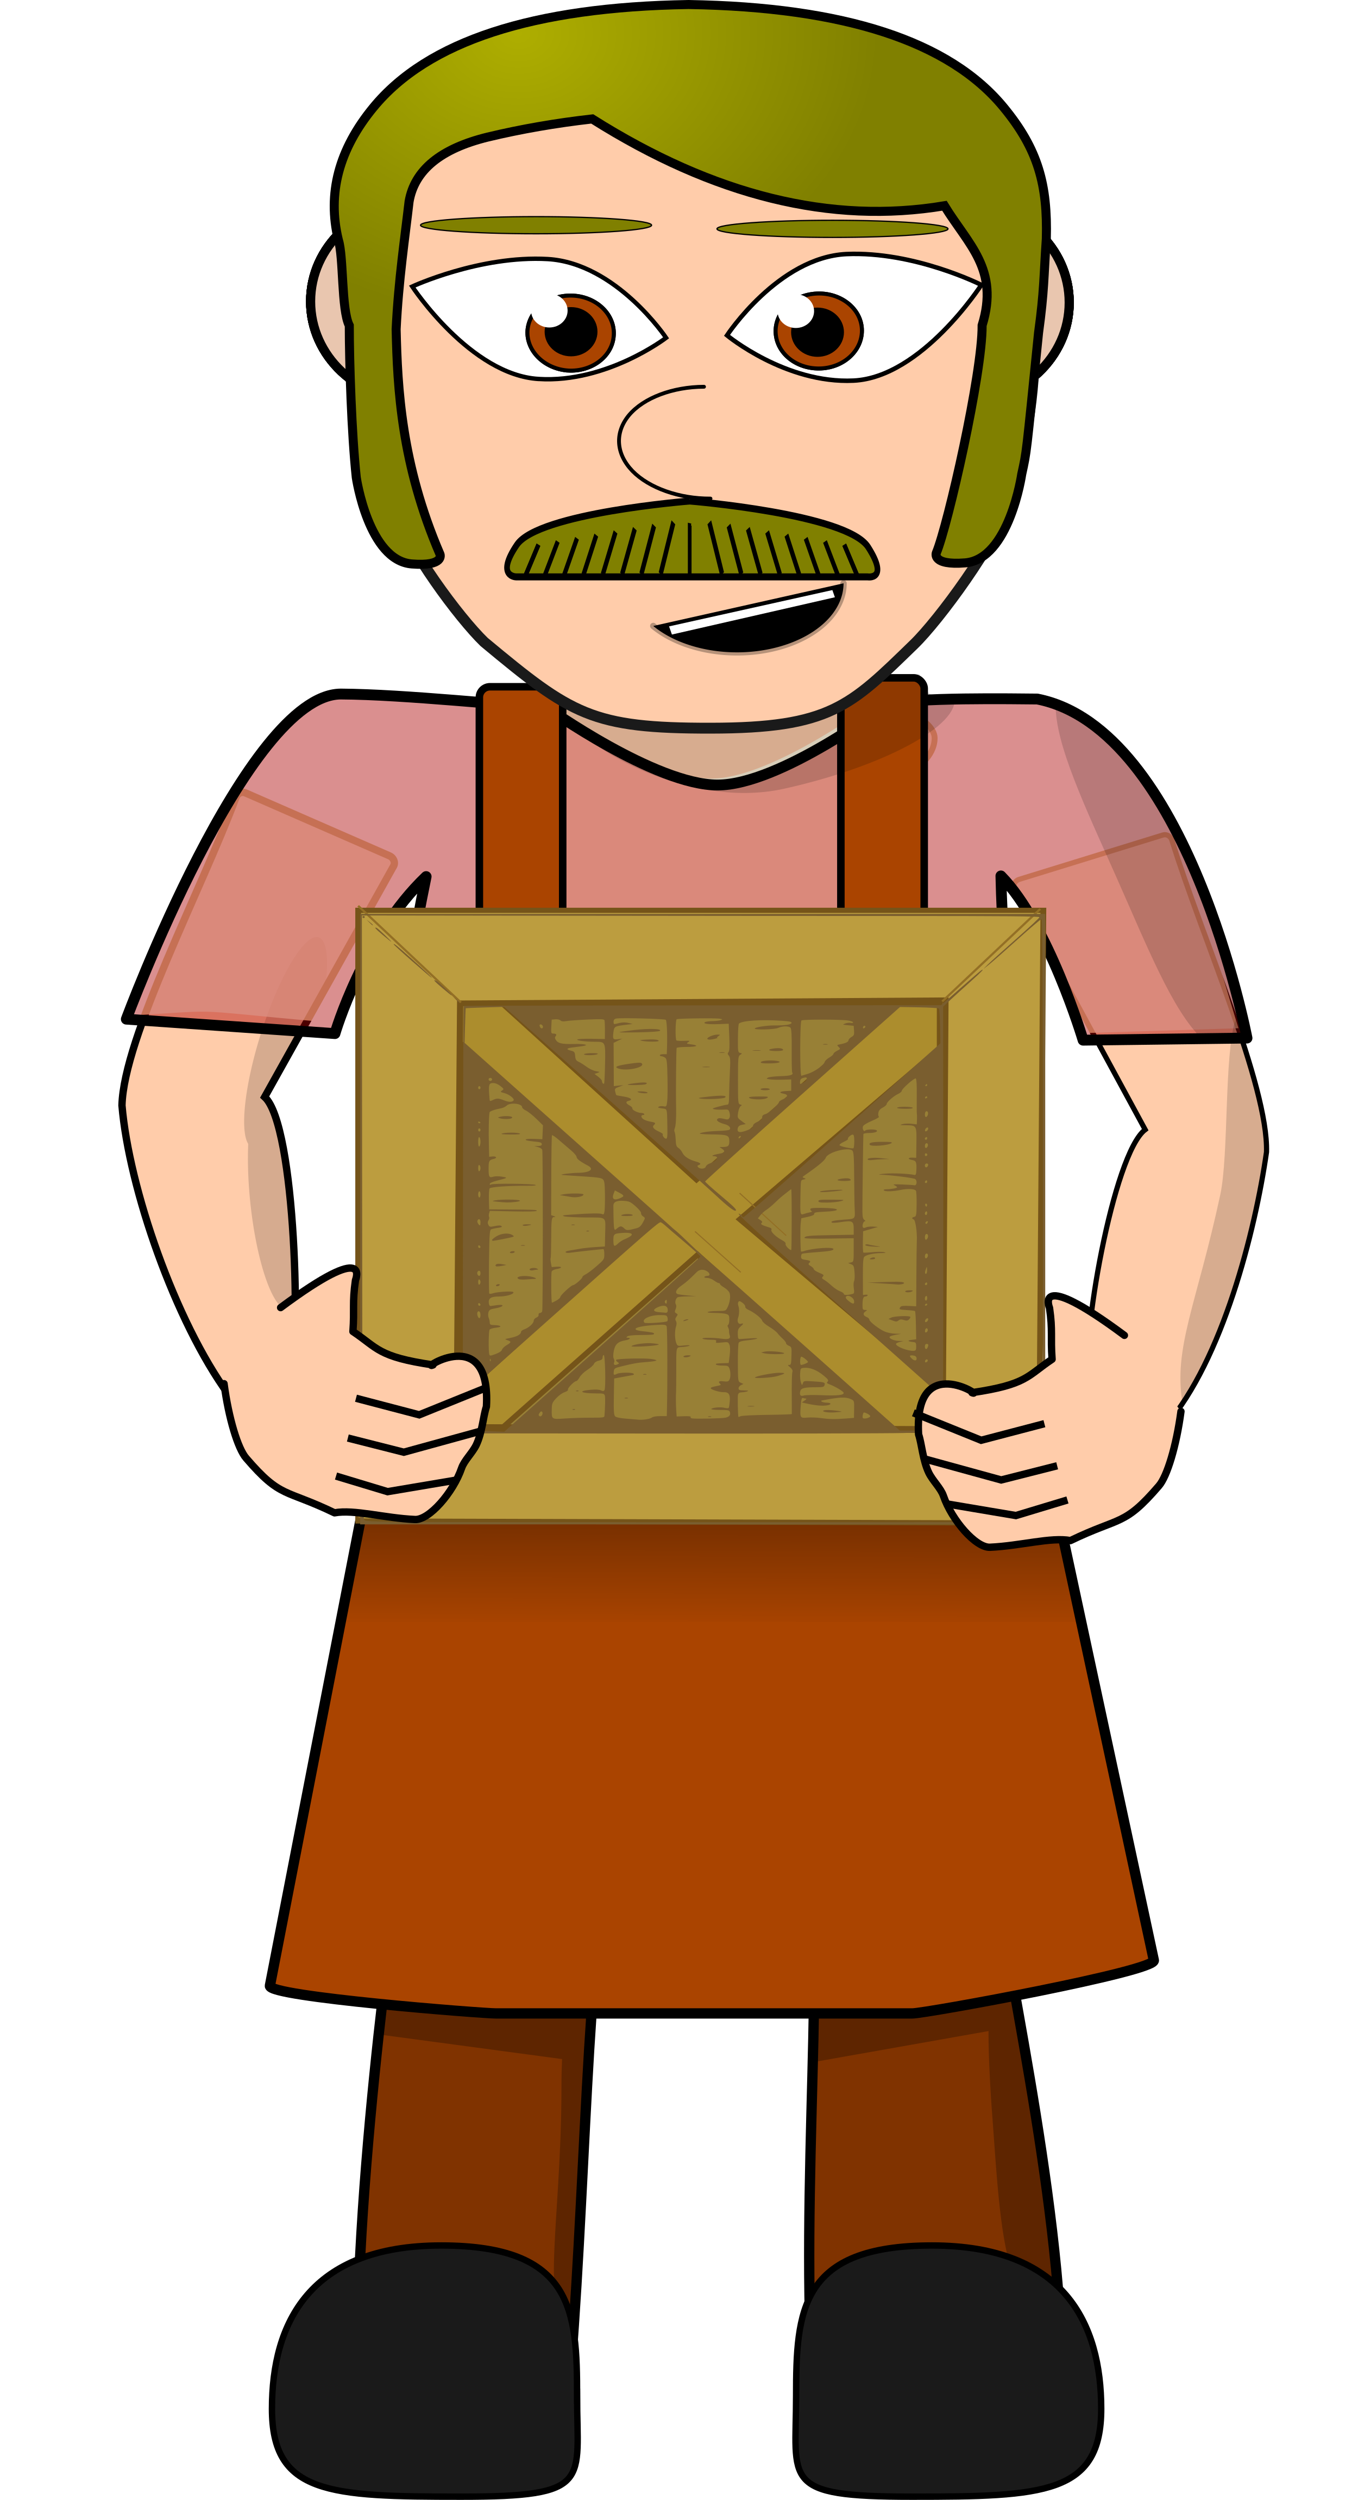 <?xml version="1.0"?>
<svg xmlns="http://www.w3.org/2000/svg" xmlns:xlink="http://www.w3.org/1999/xlink" width="1479.417" height="2721.405" viewBox="0 0 1479.417 2721.405">
  <defs>
    <linearGradient id="b">
      <stop offset="0" stop-color="#aeae00"/>
      <stop offset="1" stop-color="olive"/>
    </linearGradient>
    <linearGradient id="a">
      <stop offset="0"/>
      <stop offset="1" stop-opacity="0"/>
    </linearGradient>
    <linearGradient xlink:href="#a" id="h" x1="1352.03" y1="1312.149" x2="1350.028" y2="1708.149" gradientUnits="userSpaceOnUse"/>
    <radialGradient xlink:href="#b" id="g" cx="1173.04" cy="-101.303" fx="1173.04" fy="-101.303" r="392.845" gradientTransform="matrix(1 0 0 .788 0 51.88)" gradientUnits="userSpaceOnUse"/>
    <filter id="e" color-interpolation-filters="sRGB">
      <feFlood result="result2"/>
      <feTurbulence baseFrequency="0.272 0" type="fractalNoise" result="result1" numOctaves="8"/>
      <feComposite in2="result1" operator="in" in="result2" result="result6"/>
      <feTurbulence baseFrequency="0 0.221" result="result3" numOctaves="4"/>
      <feComposite in2="result3" in="result2" operator="in"/>
      <feComposite in2="result6" operator="arithmetic" k2=".5" k3=".5" result="result8"/>
      <feComponentTransfer>
        <feFuncR type="identity"/>
        <feFuncG type="identity"/>
        <feFuncB type="identity"/>
        <feFuncA type="gamma" amplitude="1.94" exponent=".95"/>
      </feComponentTransfer>
      <feDiffuseLighting diffuseConstant=".819" surfaceScale="-4.274">
        <feDistantLight azimuth="45" elevation="15"/>
      </feDiffuseLighting>
      <feGaussianBlur stdDeviation=".1" result="result7"/>
      <feComposite in2="result7" in="result8" operator="arithmetic" k2="3.2" k3="1.23" k1="-2.76"/>
      <feColorMatrix type="luminanceToAlpha" result="result11"/>
      <feComponentTransfer result="result10">
        <feFuncR type="identity"/>
        <feFuncG type="identity"/>
        <feFuncB type="identity"/>
        <feFuncA type="gamma" offset="-.28"/>
      </feComponentTransfer>
      <feColorMatrix in="SourceGraphic" values="0.1 0 0 0 0 0 0.1 0 0 0 0 0 0.1 0 0 0 0 0 1 0" result="result9"/>
      <feComposite in2="result10" in="result9" operator="in"/>
      <feComponentTransfer in="result11" result="result13">
        <feFuncR type="identity"/>
        <feFuncG type="identity"/>
        <feFuncB type="identity"/>
        <feFuncA type="gamma" offset=".87" amplitude="6.39" exponent="2.43"/>
      </feComponentTransfer>
      <feFlood flood-color="#FFF" result="result12"/>
      <feComposite in2="result13" operator="in" in="result12" result="result14"/>
      <feComposite in="SourceGraphic" operator="in" in2="result11" result="result15"/>
      <feComposite in2="result13" result="result16"/>
      <feComposite in2="result14" operator="atop" result="result18"/>
      <feOffset dx="-7" dy="-7" result="result17"/>
      <feComposite in2="result17" operator="arithmetic" in="result18" k2="1.34" k3="1.03" k1="-.97" result="result22"/>
      <feMorphology radius="0.1 22.985" result="result20"/>
      <feColorMatrix type="luminanceToAlpha" result="result19"/>
      <feDisplacementMap in2="result19" xChannelSelector="R" scale="3.989" result="result21" in="result20"/>
      <feComposite in2="result22" operator="arithmetic" k2=".33" k3=".67" result="result23"/>
      <feComposite in2="SourceGraphic" operator="in" result="result24"/>
      <feBlend mode="screen" in2="SourceGraphic" result="result25"/>
      <feComposite in2="result24" operator="arithmetic" k2=".25" k3=".75" result="result27"/>
      <feTurbulence baseFrequency="0.021 0.007" numOctaves="1.974" result="result26"/>
      <feDisplacementMap in2="result26" in="result27" scale="3.1" result="result29"/>
      <feTurbulence type="fractalNoise" baseFrequency="0.191 0" numOctaves="2" result="result28"/>
      <feDisplacementMap in2="result28" in="result29" scale="1.6"/>
    </filter>
  </defs>
  <g transform="translate(-479.204 -1433.795)">
    <path d="M1665.248 2942.671c14.41 58.206 48.35 22.435 84.48 42.298 61.142-70.61 96.88-210.501 109.225-297.032 2.07-72.295-71.117-235.726-103.072-339.45-1.36-4.407-5.696-6.954-9.728-5.71l-156.918 48.4c-4.032 1.245-7.023 6.156-4.827 10.2l142.365 262.167c-34.808 26.28-70.937 231.506-61.525 279.127z" fill="#fca" stroke="#000" stroke-width="5.637" stroke-linecap="round"/>
    <path d="M1104.885 2126.77l21.815 56.279c-46.373 15.416-94.478 31.815-94.525 54.242 0 17.943 16.48 34.532 44.396 48.01v571.635h386.799v-577.077c21.59-12.397 34.039-26.971 34.039-42.568-.106-22.4-54.918-43.803-101.238-59.201l28.525-51.32h-319.81z" fill="#fca" stroke="#000" stroke-width="6.413" stroke-linecap="round"/>
    <path d="M936.556 3027.19s-19.211 429.82-27.44 482.045c-8.23 52.225-64.675 489.916-28.467 620.848l208.81-9.536c24.648-176.292 26.296-504.76 45.94-601.87 50.04-247.356 120.984-369.612 120.984-369.612s78.05 70.163 106.783 346.105c12.454 119.606-18.673 430.402 10.557 619.417h252.02c36.208-130.932-34.803-466.216-51.262-570.665 0 0-31.707-114.133-10.425-421.641 1.996-28.85-4.942-59.401-1.943-91.72-163.695-13.516-625.557-3.372-625.557-3.372z" fill="#803300" stroke="#000" stroke-width="11.233" stroke-linecap="round" stroke-linejoin="bevel"/>
    <path d="M1252.086 3226.568c-79.687 69.599-108.053 154.896-117.967 218.426-.711.035-1.489.245-2.34.652 0 0-1.43 4.471-3.75 12.58H910.908c-.64 6.628-1.243 11.92-1.793 15.412-3.312 21.019-6.04 74.308-15.789 175.074l198.236 26.622a691.253 691.253 0 00-.709 30.966c0 132.834-21.46 241.356 4.85 241.356 26.31 0 8-108.525 18.068-244.715.6-8.116 1.287-16.244 2.035-24.352l2.434.327c.933-17.254 1.887-33.82 2.865-49.877 5.108-42.745 11.047-82.77 14.965-114.504 73.67-208.002 73.445-250.761 121.453-279.03zm110.933 231.658c.048.454.1.893.147 1.348 5.054 48.537 2.926 128.749.572 219.342l192.398-34.075c-.222 23.759 1.798 61.685 3.656 86.674 6.094 80.45 9.095 154.061 29.151 193.524l43.89 15.035c-7.014-95.852-24.787-204.17-39.466-287.899l4.707-.549c-11.91-72.236-17.97-107.608-23.594-143.3 0 0-4.269-15.448-8.623-50.1z" fill-opacity=".268"/>
    <g transform="matrix(-.52 -.429 -.891 .305 1268.275 3113.142)">
      <ellipse cx="392.261" cy="177.624" rx="1.432" ry="1.402"/>
      <path d="M392.541 178.26l-.087.312 2.206.706-.123.386.36.071.148-.617zM392.926 177.74l-.03.321 2.299.29-.05.402.367.004.033-.634zM392.699 176.944l.053.319 2.297-.303.053.401.357-.09-.13-.62zM392.596 176.517l.153.284 2.077-1.026.18.363.309-.2-.323-.546zM392.09 178.026l.087.311-2.206.707.123.385-.36.072-.148-.618z"/>
      <path d="M392.043 177.8l-.056.318-2.294-.322-.057.4-.356-.092.135-.62zM391.473 176.796l-.034.321-2.31-.159-.03.404-.36-.067.09-.629zM392.066 176.58l-.153.284-2.077-1.026-.18.362-.308-.2.322-.546z"/>
      <ellipse id="c" cx="391.814" cy="178.312" rx=".113" ry=".109" opacity="1" fill="#fff" fill-opacity="1" stroke="none" stroke-width=".6" stroke-linecap="round" stroke-linejoin="bevel" stroke-miterlimit="4" stroke-dasharray="none" stroke-dashoffset="0" stroke-opacity="1"/>
      <g id="d">
        <use height="100%" width="100%" xlink:href="#c"/>
        <ellipse ry=".031" rx=".045" cy="178.359" cx="391.828" stroke-width=".6" stroke-linecap="round" stroke-linejoin="bevel"/>
      </g>
      <use height="100%" width="100%" xlink:href="#d"/>
      <use height="100%" width="100%" xlink:href="#d" transform="translate(0 .24)"/>
      <use height="100%" width="100%" xlink:href="#d" transform="translate(.272)"/>
      <use height="100%" width="100%" xlink:href="#d" transform="translate(.272 .24)"/>
      <use height="100%" width="100%" xlink:href="#d" transform="translate(.544)"/>
      <use height="100%" width="100%" xlink:href="#d" transform="translate(.544 .24)"/>
      <use height="100%" width="100%" xlink:href="#d" transform="translate(.816)"/>
      <use height="100%" width="100%" xlink:href="#d" transform="translate(.816 .24)"/>
    </g>
    <path d="M918.748 2994.729a678035.72 678035.72 0 01-11.695 4.008" fill-rule="evenodd" stroke="#000" stroke-width=".022"/>
    <path d="M1107.885 4042.332c0 93.108 17.402 109.388-126.307 109.388-143.71 0-206.108-2.713-206.108-95.68 0-93.107 40.697-177.79 184.415-177.79 143.71 0 148 70.974 148 164.082z" fill="#1a1a1a" stroke="#000" stroke-width="6.961"/>
    <path d="M728.226 2951.98c-58.249-79.777-108.51-224.652-116.154-314.848 2.01-74.36 85.86-233.043 124.313-335.508 1.633-4.353 6.198-6.439 10.233-4.676l157.06 68.595c4.034 1.762 6.581 7.017 4.334 11.039l-140.46 251.395c33.955 31.15 39.79 270.572 27.491 318.25" fill="#fca" stroke="#000" stroke-width="8" stroke-linecap="round"/>
    <path d="M824.305 2453.867a28.525 119.975 17.467 00-61.208 106.199 28.525 119.975 17.467 00-13.468 119.045 28.525 119.975-5.949 002.24 63.625 28.525 119.975-5.949 0040.805 116.373 28.525 119.975-5.949 008.254-7.027c-.41-87.72-10.508-203.127-33.375-224.106l65.615-117.437a28.525 119.975 17.467 00-6.848-56.354 28.525 119.975 17.467 00-2.015-.318z" fill-opacity=".162"/>
    <path style="isolation:auto;mix-blend-mode:normal;solid-color:#000;solid-opacity:1;marker:none" d="M486.94 916.62c-71.512.68-185.676 232.415-244.444 358.398 142.486-7.486 69.932-9.187 235.48 5.523 0 0 37.16-100.196 105.471-165.209-56.244 273.342-30.776 361.672-56.322 593.107 1.332 44.563 23.072 66.544 62.492 75.942h173.711c40.411-3.285 85.395-7.297 134.543-10.338 130.776-5.597 213.565 5.568 264.51 10.338h52.723c17.372-4.686 22.196-18.33 20.34-49.496 28.967-249.607-21.171-407.069-25.83-620.264 64.869 50.103 89.526 178.387 89.526 178.387l176.204-5.57-64.602-214.735c-25.234-62.01-72.99-133.266-161.49-150.646-22.623-.166-136.321-2.082-164.193 5.886 0 0-116.286 87.79-184.221 87.729-67.935-.062-186.397-84.733-186.397-84.733-39.102-1.272-157.16-13.938-227.5-14.32z" transform="translate(359.993 1272.713)" color="#000" overflow="visible" fill="#dbc895" filter="url(#e)" enable-background="accumulate"/>
    <path d="M850.29 2189.333c-102.457.976-233.475 353.922-233.475 353.922l227.291 15.728s31.024-105.925 99.335-170.938c-56.244 273.342-30.776 361.672-56.323 593.107 3.435 114.9 142.453 79.729 370.745 65.604 286.593-12.265 343.246 56.07 337.573-39.158 28.968-249.606-21.17-407.068-25.83-620.263 51.866 52.62 89.527 178.806 89.527 178.806l178.568-2.286s-64.266-336.841-228.456-369.086c-22.624-.165-136.32-2.081-164.192 5.887 0 0-116.288 87.791-184.223 87.73-67.934-.063-186.396-84.733-186.396-84.733-39.103-1.272-153.804-13.938-224.144-14.32z" fill="#a00" fill-opacity=".441" stroke="#000" stroke-width="11.798" stroke-linecap="round" stroke-linejoin="round"/>
    <rect width="90.78" height="346.197" x="1001.433" y="2181.408" ry="11.587" fill="#a40" stroke="#000" stroke-width="8.188" stroke-linecap="round"/>
    <rect ry="11.587" y="2171.702" x="1395.261" height="346.197" width="90.78" fill="#a40" stroke="#000" stroke-width="8.188" stroke-linecap="round"/>
    <path d="M1019.578 2444.814h453.389c14.742 0 24.05 9.918 26.61 21.826l236.635 1101.135c2.559 11.908-248.503 57.873-263.245 57.873h-453.39c-14.74 0-248.666-18.204-246.341-30.145L992.968 2466.64c2.324-11.94 11.868-21.826 26.61-21.826z" fill="#a40" stroke="#000" stroke-width="11.225" stroke-linecap="round"/>
    <ellipse cx="931.81" cy="1761.955" rx="114.233" ry="107.659" fill="#e9c6af" stroke="#000" stroke-width="9.974" stroke-linecap="round" stroke-linejoin="bevel"/>
    <ellipse ry="107.659" rx="114.233" cy="1763.117" cx="1529.781" fill="#e9c6af" stroke="#000" stroke-width="9.974" stroke-linecap="round" stroke-linejoin="bevel"/>
    <ellipse ry="107.659" rx="114.233" cy="1763.117" cx="1529.781" fill="#e9c6af" stroke="#000" stroke-width="9.974" stroke-linecap="round" stroke-linejoin="bevel"/>
    <ellipse cx="931.81" cy="1761.955" rx="114.233" ry="107.659" fill="#e9c6af" stroke="#000" stroke-width="9.974" stroke-linecap="round" stroke-linejoin="bevel"/>
    <path d="M1248.47 1995.534c-34.107.14-66.888-11.451-85.024-30.017-18.155-18.867-19.5-42.012-3.548-61.018 15.97-18.705 47.388-30.559 81.495-30.698" fill="none" stroke="#000" stroke-width="4.163" stroke-linecap="round" stroke-linejoin="bevel"/>
    <path d="M1409.112 1848.143c-74.155 3.562-137.897-49.28-137.897-49.28s55.853-84.907 130.008-88.469c74.155-3.265 147.048 33.547 147.048 33.547s-65.004 100.64-139.16 104.202z" fill="#fff" stroke="#000" stroke-width="4.897"/>
    <path d="M1066.267 1846.376c74.189 4.511 138.591-44.835 138.591-44.835s-54.3-81.212-128.805-85.723c-74.189-4.23-147.747 29.89-147.747 29.89s63.456 96.438 137.96 100.668z" fill="#fff" stroke="#000" stroke-width="4.774"/>
    <path d="M1373.694 1834.887c-26.156 1.226-48.215-15.937-49.476-38.616-1.26-22.374 18.593-41.682 44.749-42.908 25.84-1.226 47.9 15.937 49.16 38.31 1.262 22.68-18.592 41.988-44.433 43.214zM1097.99 1837.178c25.84 1.533 48.214-15.324 49.79-37.697 1.89-22.68-17.962-42.294-43.803-43.827-26.156-1.532-48.215 15.324-50.106 37.698-1.576 22.373 18.278 41.987 44.118 43.826z" fill="#00f" stroke="#000" stroke-width="4.351"/>
    <path d="M993.76 1645.672l1.597-20.21q101.623 61.043 201.74 137.637l-21.062 5.692q-87.21-64.303-182.275-123.12M1294.298 1737.645l-1.028 20.247q108.659-47.4 217.833-110.415l-20.15-8.366q-94.787 52.495-196.655 98.534" fill="#1a1a1a" stroke="#000" stroke-width="1.28"/>
    <path d="M1398.178 2047.436a116.074 75.161 0 01-78.114 71.028 116.074 75.161 0 01-129.206-24.57" stroke="#000" stroke-width="6.897" stroke-linecap="round" stroke-linejoin="bevel" stroke-opacity=".287"/>
    <path d="M1385.988 2076.15l-177.904 39.533 3.11 8.872 177.543-40.564-2.749-7.84z" fill="#fff"/>
    <g transform="translate(-370.505 -390.722) scale(1.183)">
      <ellipse ry="22.653" rx="24.331" cy="1847.533" cx="1244.138"/>
      <ellipse ry="15.534" rx="16.822" cy="1828.117" cx="1224.146" fill="#fff"/>
    </g>
    <ellipse ry="26.805" rx="28.79" cy="1795.446" cx="1369.831"/>
    <ellipse ry="18.381" rx="19.905" cy="1772.471" cx="1346.175" fill="#fff"/>
    <ellipse cx="1529.781" cy="1763.117" rx="114.233" ry="107.659" fill="#e9c6af" stroke="#000" stroke-width="9.974" stroke-linecap="round" stroke-linejoin="bevel"/>
    <ellipse ry="107.659" rx="114.233" cy="1761.955" cx="931.81" fill="#e9c6af" stroke="#000" stroke-width="9.974" stroke-linecap="round" stroke-linejoin="bevel"/>
    <path d="M1248.47 1995.534c-34.107.14-66.888-11.451-85.024-30.017-18.155-18.867-19.5-42.012-3.548-61.018 15.97-18.705 47.388-30.559 81.495-30.698" fill="none" stroke="#000" stroke-width="4.163" stroke-linecap="round" stroke-linejoin="bevel"/>
    <path d="M1409.112 1848.143c-74.155 3.562-137.897-49.28-137.897-49.28s55.853-84.907 130.008-88.469c74.155-3.265 147.048 33.547 147.048 33.547s-65.004 100.64-139.16 104.202z" fill="#fff" stroke="#000" stroke-width="4.897"/>
    <path d="M1066.267 1846.376c74.189 4.511 138.591-44.835 138.591-44.835s-54.3-81.212-128.805-85.723c-74.189-4.23-147.747 29.89-147.747 29.89s63.456 96.438 137.96 100.668z" fill="#fff" stroke="#000" stroke-width="4.774"/>
    <path d="M1373.694 1834.887c-26.156 1.226-48.215-15.937-49.476-38.616-1.26-22.374 18.593-41.682 44.749-42.908 25.84-1.226 47.9 15.937 49.16 38.31 1.262 22.68-18.592 41.988-44.433 43.214zM1097.99 1837.178c25.84 1.533 48.214-15.324 49.79-37.697 1.89-22.68-17.962-42.294-43.803-43.827-26.156-1.532-48.215 15.324-50.106 37.698-1.576 22.373 18.278 41.987 44.118 43.826z" fill="#00f" stroke="#000" stroke-width="4.351"/>
    <path d="M993.76 1645.672l1.597-20.21q101.623 61.043 201.74 137.637l-21.062 5.692q-87.21-64.303-182.275-123.12" fill="#1a1a1a" stroke="#000" stroke-width="1.28"/>
    <path d="M1398.178 2047.436a116.074 75.161 0 01-78.114 71.028 116.074 75.161 0 01-129.206-24.57" stroke="#000" stroke-width="6.897" stroke-linecap="round" stroke-linejoin="bevel" stroke-opacity=".287"/>
    <path d="M1385.988 2076.15l-177.904 39.533 3.11 8.872 177.543-40.564-2.749-7.84z" fill="#fff"/>
    <g transform="translate(-370.505 -390.722) scale(1.183)">
      <ellipse cx="1244.138" cy="1847.533" rx="24.331" ry="22.653"/>
      <ellipse cx="1224.146" cy="1828.117" rx="16.822" ry="15.534" fill="#fff"/>
    </g>
    <ellipse cx="1369.831" cy="1795.446" rx="28.79" ry="26.805"/>
    <ellipse cx="1346.175" cy="1772.471" rx="19.905" ry="18.381" fill="#fff"/>
    <ellipse cx="1529.781" cy="1763.117" rx="114.233" ry="107.659" fill="#e9c6af" stroke="#000" stroke-width="9.974" stroke-linecap="round" stroke-linejoin="bevel"/>
    <ellipse ry="107.659" rx="114.233" cy="1761.955" cx="931.81" fill="#e9c6af" stroke="#000" stroke-width="9.974" stroke-linecap="round" stroke-linejoin="bevel"/>
    <path d="M1518.935 2192.828c5.884 30.886-77.156 75.466-185.474 99.573-108.319 24.107-231.494-52.305-237.377-83.19-5.884-30.886 107.752-4.55 216.07-28.657 72.662-16.171 130.33-11.79 168.792-12.79 9.296 24.685 8.763 24.389 37.99 25.064z" fill-opacity=".157"/>
    <path d="M1236.065 1485.266c-137.064.302-264.75-13.15-333.128 110.904-68.686 124.356-36.045 257.208 7.076 392.43 13.552 42.56 69.17 117.488 96.584 144.05 95.302 79.22 117.24 94.005 246.968 93.854 129.727-.15 151.725-23.68 221.336-91.287 27.413-26.561 89-110.467 102.553-153.026 43.117-135.223 40.262-261.665-28.113-386.02-68.379-124.054-176.21-110.604-313.276-110.905z" fill="#fca" stroke="#1a1a1a" stroke-width="11.833" stroke-linecap="round" stroke-linejoin="bevel"/>
    <path d="M1253.216 1976.55c-34.107.14-66.888-11.451-85.024-30.017-18.155-18.867-19.5-42.012-3.548-61.018 15.97-18.705 47.388-30.559 81.495-30.698" fill="none" stroke="#000" stroke-width="4.163" stroke-linecap="round" stroke-linejoin="bevel"/>
    <path d="M1409.112 1848.143c-74.155 3.562-137.897-49.28-137.897-49.28s55.853-84.907 130.008-88.469c74.155-3.265 147.048 33.547 147.048 33.547s-65.004 100.64-139.16 104.202z" fill="#fff" stroke="#000" stroke-width="4.897"/>
    <path d="M1066.267 1846.376c74.189 4.511 138.591-44.835 138.591-44.835s-54.3-81.212-128.805-85.723c-74.189-4.23-147.747 29.89-147.747 29.89s63.456 96.438 137.96 100.668z" fill="#fff" stroke="#000" stroke-width="4.774"/>
    <path d="M1373.694 1834.887c-26.156 1.226-48.215-15.937-49.476-38.616-1.26-22.374 18.593-41.682 44.749-42.908 25.84-1.226 47.9 15.937 49.16 38.31 1.262 22.68-18.592 41.988-44.433 43.214zM1097.99 1837.178c25.84 1.533 48.214-15.324 49.79-37.697 1.89-22.68-17.962-42.294-43.803-43.827-26.156-1.532-48.215 15.324-50.106 37.698-1.576 22.373 18.278 41.987 44.118 43.826z" fill="#00f" stroke="#000" stroke-width="4.351"/>
    <path d="M1398.178 2068.793a116.074 75.161 0 01-78.114 71.028 116.074 75.161 0 01-129.206-24.57" stroke="#000" stroke-width="6.897" stroke-linecap="round" stroke-linejoin="bevel" stroke-opacity=".287"/>
    <path d="M1385.988 2076.15l-177.904 39.533 3.11 8.872 177.543-40.564-2.749-7.84z" fill="#fff"/>
    <g transform="translate(-370.505 -390.722) scale(1.183)">
      <ellipse cx="1244.138" cy="1847.533" rx="24.331" ry="22.653"/>
      <ellipse cx="1224.146" cy="1828.117" rx="16.822" ry="15.534" fill="#fff"/>
    </g>
    <ellipse cx="1369.831" cy="1795.446" rx="28.79" ry="26.805"/>
    <ellipse cx="1346.175" cy="1772.471" rx="19.905" ry="18.381" fill="#fff"/>
    <path d="M1373.694 1834.887c-26.156 1.226-48.215-15.937-49.476-38.616-1.26-22.374 18.593-41.682 44.749-42.908 25.84-1.226 47.9 15.937 49.16 38.31 1.262 22.68-18.592 41.988-44.433 43.214zM1097.99 1837.178c25.84 1.533 48.214-15.324 49.79-37.697 1.89-22.68-17.962-42.294-43.803-43.827-26.156-1.532-48.215 15.324-50.106 37.698-1.576 22.373 18.278 41.987 44.118 43.826z" fill="#a40" stroke="#000" stroke-width="4.351"/>
    <g transform="translate(-370.505 -390.722) scale(1.183)">
      <ellipse ry="22.653" rx="24.331" cy="1847.533" cx="1244.138"/>
      <ellipse ry="15.534" rx="16.822" cy="1828.117" cx="1224.146" fill="#fff"/>
    </g>
    <ellipse ry="26.805" rx="28.79" cy="1795.446" cx="1369.831"/>
    <ellipse ry="18.381" rx="19.905" cy="1772.471" cx="1346.175" fill="#fff"/>
    <ellipse cx="1063.203" cy="1678.955" rx="125.853" ry="9.323" fill="olive" stroke="#000" stroke-width="1.363" stroke-linecap="round"/>
    <ellipse ry="9.323" rx="125.853" cy="1682.926" cx="1386.117" fill="olive" stroke="#000" stroke-width="1.363" stroke-linecap="round"/>
    <g fill="olive">
      <path d="M1182.653 756.857s-139.439 8.807-159.487 32.612c-20.048 23.805-.737 23.934-.737 23.934h324.167s20.274 2.708.613-22.178c-19.661-24.886-164.556-34.368-164.556-34.368z" stroke="#000" stroke-width="5.206" stroke-linecap="round" stroke-linejoin="bevel" transform="matrix(1.181 0 0 1.46 -166.042 874.22)"/>
      <g transform="matrix(4.166 0 0 5.148 -361.233 71.096)">
        <path d="M342.543 379.89l-3.35 6.451" id="f" fill="olive" fill-opacity="1" fill-rule="evenodd" stroke="#000" stroke-width="1.087" stroke-linecap="butt" stroke-linejoin="miter" stroke-opacity="1"/>
        <use xlink:href="#f" width="100%" height="100%"/>
        <use transform="matrix(1 0 0 1.1 5.04 -38.665)" xlink:href="#f" width="100%" height="100%"/>
        <use transform="matrix(1 0 0 1.2 10.08 -77.33)" xlink:href="#f" width="100%" height="100%"/>
        <use transform="matrix(1 0 0 1.3 15.121 -115.995)" xlink:href="#f" width="100%" height="100%"/>
        <use transform="matrix(1 0 0 1.4 20.161 -154.66)" xlink:href="#f" width="100%" height="100%"/>
        <use transform="matrix(1 0 0 1.5 25.202 -193.326)" xlink:href="#f" width="100%" height="100%"/>
        <use transform="matrix(1 0 0 1.6 30.242 -231.99)" xlink:href="#f" width="100%" height="100%"/>
        <use transform="matrix(1 0 0 1.7 35.282 -270.656)" xlink:href="#f" width="100%" height="100%"/>
      </g>
      <path d="M1182.566 811.98v-36.884l1.12.228h0" fill-rule="evenodd" stroke="#000" stroke-width="3.405" transform="matrix(1.181 0 0 1.46 -166.042 874.22)"/>
      <g transform="matrix(-4.166 0 0 5.148 2825.969 71.096)">
        <path d="M342.543 379.89l-3.35 6.451" fill-rule="evenodd" stroke="#000" stroke-width="1.087"/>
        <use height="100%" width="100%" xlink:href="#f"/>
        <use height="100%" width="100%" xlink:href="#f" transform="matrix(1 0 0 1.1 5.04 -38.665)"/>
        <use height="100%" width="100%" xlink:href="#f" transform="matrix(1 0 0 1.2 10.08 -77.33)"/>
        <use height="100%" width="100%" xlink:href="#f" transform="matrix(1 0 0 1.3 15.121 -115.995)"/>
        <use height="100%" width="100%" xlink:href="#f" transform="matrix(1 0 0 1.4 20.161 -154.66)"/>
        <use height="100%" width="100%" xlink:href="#f" transform="matrix(1 0 0 1.5 25.202 -193.326)"/>
        <use height="100%" width="100%" xlink:href="#f" transform="matrix(1 0 0 1.6 30.242 -231.99)"/>
        <use height="100%" width="100%" xlink:href="#f" transform="matrix(1 0 0 1.7 35.282 -270.656)"/>
      </g>
    </g>
    <path d="M1358.512-59.79C1188.802-57.1 1074.358-19.764 1015.18 52.22c-37.66 45.699-50.376 93.787-38.149 144.265 5.87 18.52 3.103 75.877 11.907 93.202 0 40.437 2.525 117.974 7.617 165.447 0 0 13.208 90.351 60.48 94.09 36.064 2.851 30.72-10.56 30.72-10.56-42.292-98.107-46.334-181.057-47.783-244.924 2.55-52.997 9.829-101.55 14.089-138.92 5.869-34.35 34.48-57.798 85.834-70.342 36.191-8.662 74.095-15.233 113.71-19.713 132.54 83.632 260.434 115.144 383.682 94.535 25.85 42.215 59.999 69.055 41.065 130.18.365 52.235-37.172 217.367-49.89 247.738 0 0-5.45 13.772 31.345 10.844 48.228-3.839 61.703-96.616 61.703-96.616 5.597-25.815 4.467-17.606 18.32-153.91 6.303-46.19 5.522-59.582 8.466-102.237 1.548-58.784-8.793-97.38-46.452-143.08-59.179-71.983-173.624-109.32-343.334-112.007z" transform="translate(-129.217 1498.498)" fill="url(#g)" stroke="#000" stroke-width="9.828" stroke-linecap="round"/>
    <path d="M1030.33 1440.041l-50.809 261.03H1786.3l-56.094-261.03H1030.33z" transform="translate(-129.217 1498.498)" fill="url(#h)"/>
    <path d="M951.57 2511.195h590.05v529.91H951.57v-529.91z" fill="#988036"/>
    <path d="M-795.2 384.27h591.95l-4.04 593.97-587.91-2.02V384.27zm84.85 504.07h420.23l2.46-417.13-419.65 2.96-3.04 414.17z" fill="#bc9d3f" stroke="#755419" stroke-width="5" stroke-linecap="square" transform="matrix(1.261 0 0 1.123 1872.152 1993.252)"/>
    <path d="M-706.97 474.68h414.16v412.14l-416.18-2.02 2.02-410.12zm375.78 1.01l-339.41-1.01 167.68 170.71 171.73-169.7zm-373.76 39.4v337.39l165.67-168.7-165.67-168.69zm32.33 372.74h337.39l-166.68-169.7-170.71 169.7zm379.81-40.4V518.12l-172.73 165.66 172.73 163.65z" fill="#ac8d2d" stroke="#755419" stroke-width="5" stroke-linecap="square" transform="matrix(1.261 0 0 1.123 1872.152 1993.252)"/>
    <path d="M-504.22 695.55l39.55 39.62m-1.01-76.77l40.25 41.19" fill="none" stroke="#936f25" transform="matrix(1.261 0 0 1.123 1872.152 1993.252)"/>
    <path d="M-290.3 881.71l87.55 92.48M-795.22 379.9l88.74 93.71m5.71 407.09l-94.1 92.16m588.92-589.93l-84.69 89.67" fill="none" stroke="#936f25" stroke-width="2" transform="matrix(1.261 0 0 1.123 1872.152 1993.252)"/>
    <path d="M871.54 2760.984v-332.273h746.34v664.547H871.54v-332.274zm741.511 328.166c2.219-1.796 2.307-13.47 2.307-328.345 0-251.35-.353-326.482-1.5-326.482-.82 0-12.594 9.991-26.16 22.204-13.565 12.202-27.496 24.46-30.963 27.222l-6.303 5.018 5.005-5.052c2.748-2.784 16.502-15.188 30.572-27.57 14.057-12.381 25.567-23.113 25.567-23.853 0-1.033-35.262-1.348-154.121-1.348-84.77 0-250.856-.123-369.073-.28l-214.95-.27.327 328.076c.303 309.924.441 328.188 2.522 330.208 2.143 2.1 9.846 2.144 368.328 2.234 339.017.09 366.312-.045 368.442-1.762zm-722.79-13.493c3.695-3.817 7.527-7.218 8.536-7.555 3.164-1.089.34 2.01-7.69 8.453l-7.552 6.039 6.707-6.937zm704.245-2.84l-6.253-5.849 5.85 4.445c4.879 3.716 8.295 7.252 6.984 7.252-.176 0-3.14-2.638-6.58-5.848zm-691.75-8.184c1.979-3.233 18.998-17.96 19.856-17.197.693.617-13.843 14.346-18.823 17.77-2.231 1.549-2.307 1.504-1.034-.573zm677.781-3.738c-2.143-1.65-6.681-5.759-10.073-9.137l-6.164-6.13 5.042 3.514c6.317 4.4 16.415 13.594 15.671 14.256-.303.27-2.32-.853-4.476-2.503zm-652.265-18.803c0-.538 12.481-12.123 27.736-25.762l27.735-24.786.126-18.466c.089-12.539.467-17.197 1.186-14.525.58 2.155 1.058 9.923 1.046 17.264 0 7.33.454 13.718 1.021 14.19.567.47 10.11 1.2 21.205 1.627l20.184.786 106.833-94.777c58.761-52.13 106.845-95.237 106.845-95.798 0-.943-4.829-5.354-19.05-17.422-11.99-10.159-14.473-12.292-18.772-16.13-2.433-2.156-4.891-3.93-5.471-3.941-2.383-.011-11.914 8.273-111.46 96.865L983.744 2953.5l-.126-10.103c-.403-31.723.164-414.074.618-414.478.29-.258 117.473-.572 260.387-.673l259.844-.191 21.18-18.612c11.637-10.237 21.836-18.982 22.655-19.431 3.833-2.11.429 1.46-12.052 12.606-7.451 6.668-17.158 15.458-21.57 19.555l-8.019 7.442.176 220.917c.101 121.505-.201 224.835-.655 229.629-1.412 14.739-3.026 9.631-3.026-9.553v-18.242l-102.836-91.487c-101.07-89.916-121.23-108.348-115.582-105.666 1.564.741 2.837 1.841 2.837 2.436s.794 1.09 1.752 1.09c.971 0 49.61-42.568 108.068-94.575l106.316-94.575-.353-18.522c-.19-10.193-.794-18.926-1.35-19.42-.541-.494-10.299-1.055-21.67-1.246l-20.676-.36-106.215 94.418c-58.421 51.93-106.152 94.923-106.089 95.54.076.618 7.06 6.938 15.52 14.043 15.418 12.943 19.112 16.569 17.94 17.613-1.4 1.246-8.422-4.109-21.609-16.434-7.627-7.14-62.657-56.25-122.289-109.157l-108.42-96.19-20.802.64c-11.447.359-20.915.718-21.067.819-.138.09-.479 8.62-.769 18.948l-.517 18.77 69.68 62.009c38.325 34.103 87.909 78.174 110.186 97.93 22.276 19.758 42.107 37.438 44.061 39.29 1.955 1.852 4.917 4.412 6.569 5.702 1.664 1.291 8.131 7.297 14.372 13.37 6.24 6.062 15.595 14.593 20.802 18.96 5.194 4.367 54.223 47.72 108.937 96.36l99.483 88.433h16.742c28.505 0 19.73 1.864-12.708 2.695-16.931.437-131.757.707-255.167.583l-224.394-.213-3.555 2.672c-1.941 1.47-11.775 10.26-21.823 19.52-20.423 18.815-30.257 27.166-30.257 25.73zm261.068-65.14c1.197-.944 4.828-1.561 9.14-1.561h7.148l.139-5.894c.756-30.78.53-90.488-.34-92.015-.959-1.661-2.522-1.852-11.486-1.336-13.578.786-22.352 2.526-22.352 4.423 0 .954 2.206 1.763 5.988 2.19 11.813 1.335 14.183 1.818 14.183 2.873 0 1.224-1.462 1.358-16.641 1.515-6.934.079-11.548.64-12.544 1.527-1.26 1.123-1.147 1.403.567 1.403 3.997 0 2.169 1.987-2.546 2.773-8.107 1.358-11.284 4.243-12.708 11.528-.807 4.199-.82 7.185-.026 8.51.669 1.133.895 2.817.492 3.749-1.147 2.671.403 3.884 3.24 2.537 2.458-1.168 2.458-1.269.24-2.717-1.261-.83-1.866-1.897-1.312-2.39 1.337-1.19 28.644-1.943 37.015-1.011 3.706.415 6.745 1.178 6.745 1.695 0 .527-4.4 1.268-9.77 1.672-10.528.775-15.331 1.594-28.052 4.76-7.753 1.942-8.22 2.245-8.598 5.68-.428 3.94-.037 4.21 3.644 2.458 3.227-1.537 16.175-1.638 17.864-.134.92.82.403 1.324-1.702 1.695-1.651.28-6.707 1.2-11.208 2.043l-8.194 1.526-.328 19.813c-.265 16.356 0 20.116 1.55 21.497 1.173 1.033 5.61 1.942 11.675 2.391 5.383.393 11.208.876 12.947 1.078 5.131.584 13.086-.606 15.23-2.279zm-29.413-21.397c.87-.303 2.282-.303 3.152 0 .87.315.151.573-1.576.573-1.74 0-2.446-.258-1.576-.573zm20.172-25.818c.87-.303 2.282-.303 3.151 0 .87.314.152.572-1.575.572-1.74 0-2.446-.258-1.576-.572zm-12.923-30.511c2.459-2.189 16.137-3.906 23.954-2.986 6.102.707 6.946 1.033 4.362 1.684-5.698 1.437-29.702 2.537-28.316 1.302zm-44.44 77.893c12.481.045 14.839-.224 14.952-1.683.782-9.082 1.009-20.172.467-22.216-.605-2.334-1.362-2.536-9.77-2.548-16.327-.022-20.386-2.626-6.102-3.895 5.887-.528 9.606-.348 11.51.561 2.244 1.067 3.038 1.033 3.933-.18 1.576-2.132.795-38.649-.807-38.267-.693.168-1.26 1.403-1.26 2.74 0 1.795-1.072 2.67-4.148 3.39-2.572.594-4.576 1.941-5.257 3.546-.605 1.426-3.883 4.378-7.287 6.556-3.417 2.178-7.173 5.781-8.359 8.026-1.197 2.234-2.786 4.075-3.542 4.075-2.194 0-9.821 7.78-9.14 9.329.365.853-1.135 1.975-3.72 2.817-2.382.763-6.454 3.705-9.064 6.533-4.274 4.659-4.74 5.804-4.841 12.034-.19 11.214-.39 11.068 14.675 10.024 7.123-.494 19.616-.864 27.76-.842zm-19.465-9.238c.908-.326 1.992-.28 2.42.09.417.37-.327.64-1.663.595-1.463-.056-1.765-.326-.757-.685zm3.782-20.206c.908-.325 1.992-.28 2.42.09.417.37-.327.64-1.663.595-1.463-.056-1.765-.326-.757-.685zm162.468 29.433c4.337-.92 5.938-3.064 4.753-6.376-.643-1.796-2.106-2.077-10.817-2.077-5.535 0-9.77-.449-9.393-.976 1.11-1.605 10.06-2.436 14.347-1.336 2.194.561 4.3.595 4.665.067.366-.527.87-3.749 1.147-7.161.593-7.611-1.097-10.07-6.808-9.924-4.488.112-13.88-2.795-13.88-4.3 0-.92 1.311-1.369 8.056-2.716 2.748-.538 3.29-1.044 2.206-2.009-2.71-2.414-1.45-3.379 3.618-2.773 4.072.483 5.308.202 6.304-1.459 1.588-2.65 1.601-9.104.012-12.808-1.084-2.56-1.928-2.874-7.488-2.874-3.442 0-6.606-.505-7.035-1.123-.756-1.1.277-1.268 9.455-1.549l4.413-.134 1.046-8.42c.681-5.489.58-9.507-.29-11.528-1.298-2.997-1.55-3.076-8.32-2.369-6.153.651-6.896.517-6.203-1.1.68-1.571-.214-1.852-5.95-1.863-3.72-.011-7.615-.505-8.649-1.1-2.383-1.37 11.687-1.415 20.802-.056 7.261 1.077 9.984-.101 8.636-3.76-.48-1.303-.807-3.324-.72-4.502.077-1.179-.39-3.042-1.045-4.142-.782-1.291-.757-2.246.063-2.695.693-.381 1.26-2.952 1.26-5.713 0-4.345-.428-5.153-3.24-6.107-1.777-.606-7.59-1.134-12.922-1.167-12.078-.101-8.661-1.976 3.807-2.088 8.283-.079 8.485-.158 10.313-3.727 2.786-5.478 3.757-12.887 2.13-16.345-.781-1.66-3.39-4.164-5.799-5.556-2.408-1.403-4.374-3.042-4.374-3.648 0-.618-.63-1.112-1.4-1.112-.769 0-3.076-1.268-5.13-2.806-2.17-1.628-5.346-2.806-7.515-2.806-2.18 0-3.429-.472-2.975-1.123.429-.617 1.879-1.123 3.227-1.123 3.29 0 3.102-2.84-.353-4.995-3.958-2.47-8.22-2.166-11.157.786-8.08 8.116-11.233 10.9-16.616 14.716-5.787 4.087-7.526 7.589-4.589 9.217.77.415 5.736 1.133 11.031 1.582l9.632.831-9.455.168c-5.207.101-10.086.55-10.868 1-2.155 1.268-3.29 5.623-1.991 7.689.743 1.167.655 3.087-.24 5.22-1.172 2.806-1.059 3.558.68 4.546 1.867 1.055 1.892 1.448.228 3.705-1.374 1.874-1.513 3.098-.555 4.703.883 1.46.908 3.435.088 5.972-1.576 4.86-1.4 14.1.353 18.208 1.337 3.132 1.5 3.176 8.41 2.413 3.87-.426 6.58-.36 6.025.157-.567.505-3.97 1.19-7.564 1.504-7.665.696-6.921-2.267-6.959 27.537-.013 10.495-.1 20.217-.202 21.609-.315 4.456-.227 14.132.202 20.407l.416 6.096 8.006-.292c5.093-.18 7.728.124 7.236.83-.429.618.227 1.303 1.45 1.527 3.958.708 32.362.124 36.485-.752zm-18.823-1.347c.87-.303 2.282-.303 3.152 0 .87.315.151.573-1.576.573-1.74 0-2.446-.258-1.576-.573zm-26.79-65.478c.429-.617 2.585-1.122 4.804-1.111 3.063.011 3.567.28 2.13 1.111-2.509 1.437-7.93 1.437-6.934 0zm.63-39.29c1.034-.605 2.736-1.065 3.783-1.032 1.248.045 1.034.393-.63 1.033-3.468 1.325-5.46 1.325-3.152 0zm175.516 107.047l9.481-.718.139-9.362c.151-9.284.113-9.385-3.556-11.08-5.471-2.515-11.875-2.256-30.231 1.235-2.446.46-2.71.797-1.261 1.616 1.009.562 3.353 1.033 5.22 1.044 5.13.023 5.47 2.054.478 2.885-5.005.83-12.392.225-21.42-1.762l-6.202-1.37 3.051-2.088c1.677-1.145 2.383-2.099 1.576-2.11-.807-.011-2.282-.303-3.278-.651-1.45-.494-1.954 1.19-2.509 8.43-1.02 13.179-.756 13.64 7.086 12.898 3.567-.337 9.884-.146 14.044.427 9.77 1.347 15.734 1.482 27.382.606zm-19.503-6.803c-6.48-.65-5.988-2.604.63-2.503 6.153.09 18.054 1.807 14.02 2.02-1.475.08-4.312.326-6.304.55-1.992.225-5.749.192-8.346-.067zm46.647 4.434c.264-.707-1.249-2.065-3.367-3.042-3.731-1.717-3.845-1.695-4.601.988-.429 1.527-.441 3.256-.025 3.85.945 1.37 7.337-.067 7.993-1.796zm-357.575-5.085c-.731-.662-1.753-.112-2.685 1.46-1.21 1.998-1.173 2.694.189 3.435 2.055 1.133 4.311-3.278 2.496-4.895zm245.485 3.446c14.662-.18 26.69-.583 26.714-.886.026-.315.013-6.376-.037-13.47-.14-22.126.063-30.804.756-32.824.403-1.212-.593-2.986-2.61-4.659-2.647-2.177-2.849-2.671-1.02-2.537 1.978.146 2.268-1.01 2.52-9.698.278-9.508.177-9.901-2.836-11.125-1.715-.696-3.114-1.987-3.114-2.874 0-.886-1.563-3.008-3.467-4.703-1.904-1.706-4.5-4.457-5.774-6.118-1.273-1.661-5.396-4.838-9.165-7.072-3.82-2.256-7.174-5.175-7.565-6.578-.769-2.728-8.724-8.992-14.926-11.764-2.307-1.033-3.72-2.459-3.518-3.548.19-.999-1.197-2.896-3.076-4.21-2.874-2.02-3.568-2.143-4.438-.751-.567.898-.554 2.817.026 4.254 1.197 2.975 1.059 9.272-.303 13-1.412 3.872.24 7.24 3.14 6.42 3.201-.91 3.05-.078-.606 3.177-2.433 2.166-2.975 3.75-2.837 8.183.164 4.805.505 5.478 2.711 5.243 1.387-.146 6.77-.517 11.977-.842 11.056-.674 6.971 1.111-5.396 2.357-4.841.483-7.653 1.347-8.333 2.548-.555 1-.959 10.889-.895 21.99.126 20.05.138 20.173 3.113 21.498l2.988 1.324-2.672 1.269c-1.475.707-2.673 2.267-2.673 3.48 0 1.874.908 2.222 5.988 2.29 4.501.056 5.358.314 3.467 1.044-1.387.527-4.072.999-5.963 1.044-2.509.056-3.63.763-4.097 2.604-.517 2.02-.139 22.956.454 24.168.075.18 1.197-.18 2.483-.785 1.286-.618 14.322-1.269 28.984-1.449zm-20.903-9.552c1.917-.259 4.753-.259 6.304.01 1.55.27-.013.484-3.48.472-3.467-.01-4.74-.224-2.824-.482zm7.565-31.297c1.74-1.55 19.578-4.94 25.958-4.94 8.043 0 7.778.686-1.362 3.492-6.152 1.897-26.437 3.087-24.596 1.448zm9.758-26.223l-3.152-.853 3.593-.875c4.463-1.078 19.717.1 21.47 1.65 1.512 1.358-16.932 1.425-21.911.078zm62.077 45.643c17.94.752 25.264-.034 24.672-2.65-.366-1.627-9.33-6.903-15.973-9.406-2.446-.92-2.698-1.414-1.438-2.773 1.274-1.358.48-2.525-4.588-6.679-7.073-5.792-14.6-8.79-20.74-8.273-4.223.36-4.31.46-4.676 6.163-.215 3.199.176 7.487.844 9.553 1.173 3.592 1.261 3.637 2.144 1.055.907-2.627 1.16-2.672 11.472-2.02 12.103.763 13.023 1.077 12.128 4.141-.58 1.965-1.727 2.245-9.178 2.245-12.456 0-16.301.91-17.183 4.064-1.223 4.344.176 6.185 3.782 4.962 1.702-.573 10.073-.752 18.734-.382zm-14.17-36.123c0-1.392-6.367-6.298-7.414-5.725-1.21.673-1.613 7.105-.542 8.778.505.797 7.955-2.054 7.955-3.053zm130.483-1.527c0-2.032-2.471-1.662-2.963.449-.265 1.167.202 1.684 1.26 1.37.934-.281 1.703-1.1 1.703-1.82zm-476.321-1.516c-.403-.898-.693-.628-.756.674-.064 1.19.24 1.852.655 1.47.416-.37.467-1.335.1-2.144zm464.117-1.19c-.29-1.818-1.387-2.626-3.87-2.884-3.984-.405-4.337.449-1.387 3.356 2.937 2.885 5.749 2.638 5.257-.471zm-451.661-9.137c.365-1.302 2.635-3.514 5.03-4.906 5.257-3.064 5.396-3.985.882-5.466-3.34-1.1-3.214-1.19 3.417-2.504 7.11-1.403 11.397-3.861 11.397-6.533 0-.853 1.563-2.065 3.467-2.705 4.879-1.64 10.4-6.623 10.4-9.385 0-1.347 1.21-2.806 2.837-3.457 1.677-.651 2.685-1.92 2.459-3.065-.202-1.122.428-1.953 1.5-1.953 1.021 0 2.13-.887 2.458-1.964.82-2.66.87-173.198.05-175.668-.352-1.077-2.445-2.424-4.664-2.986l-4.01-1.032 4.098-.101c2.786-.079 4.098-.651 4.098-1.83 0-2.066-1.034-2.391-10.401-3.323-10.59-1.066-9.166-3.087 1.853-2.638l9.102.37.353-7.577.353-7.577-7.16-7.005c-3.947-3.85-9.052-7.902-11.36-9.002-2.294-1.09-4.173-2.717-4.173-3.604 0-4.164-13.136-5.523-16.956-1.762-1.223 1.201-4.01 2.503-6.19 2.896-6.631 1.201-12.14 3.166-12.368 4.412-.807 4.557-1.122 19.745-.73 35.416l.314 12.91 3.366-.315c4.627-.427 5.762 1.751 1.412 2.694-4.79 1.044-5.37 2.144-5.395 10.148-.026 9.463.567 10.574 4.942 9.216 2.168-.673 5.85-.707 9.67-.079 6.68 1.09 6.416 1.303-5.485 4.322-5.106 1.302-7.88 2.593-7.88 3.671 0 1.1.417 1.28 1.261.539 1.526-1.37 45.89-.943 48.714.46 1.173.584-2.433.943-9.216.898-20.007-.112-39.788 1.28-40.922 2.885-.568.808-.908 6.275-.757 12.146l.29 10.664 19.541.124c30.37.213 32.993.336 32.161 1.526-.467.685-10.25.887-25.882.55l-25.139-.55-.769 2.762c-.429 1.515-.416 3.278.025 3.917.442.64.152 2.246-.643 3.57-1.02 1.695-1.059 3.155-.151 4.94 1.21 2.368 1.664 2.458 7.098 1.346 4.148-.841 6.19-.83 7.173.045 1.009.898-.164 1.437-4.236 1.976-3.088.415-6.366 1.179-7.3 1.684-1.336.74-1.764 7.981-2.042 34.9-.189 18.679-.063 34.361.265 34.855.34.483 2.093.382 3.883-.236 5.018-1.695 21.37-2.672 22.302-1.324 1.4 2.031-7.413 4.77-15.355 4.77-9.002 0-11.901 1.83-11.322 7.151.253 2.234 1.01 3.39 2.093 3.188.933-.168 4.261-.629 7.413-1.01 8.422-1.033 6.53 2.02-2.193 3.525-5.9 1.021-6.884 1.582-7.716 4.366-.517 1.763-.416 4.446.24 5.972.655 1.516 1.185 3.895 1.185 5.265 0 2.144.73 2.514 5.232 2.683 7.627.27 8.686 2.11 1.626 2.817-3.253.326-6.417 1.28-7.022 2.122-1.122 1.538-1.362 23.484-.303 26.975.53 1.729 1.11 1.684 6.846-.438 4.047-1.493 6.505-3.154 6.934-4.681zm-6.38-70.283c.43-.617 1.627-1.122 2.673-1.122 1.034 0 1.538.505 1.11 1.122-.429.618-1.627 1.123-2.673 1.123-1.034 0-1.538-.505-1.11-1.123zm25.53-6.33c-1.21-.315-2.206-1.034-2.206-1.595 0-1.661 6.051-2.514 12.33-1.751 6.152.752 10.425 2.941 5.748 2.941-1.437 0-5.093.213-8.131.483-3.051.27-6.53.236-7.741-.079zm11.12-10.384c-1.186-1.707 4.954-2.807 7.702-1.392 1.753.909 1.84 1.212.404 1.246-1.047.022-3.102.336-4.59.696-1.474.348-3.063.1-3.517-.55zm-37.28-4.558c0-1.897 2.396-2.425 7.224-1.571l4.753.83-3.782.775c-5.699 1.145-8.195 1.145-8.195-.034zm15.76-14.65c.428-.617 1.915-1.122 3.302-1.122s2.169.505 1.74 1.123c-.429.617-1.916 1.122-3.303 1.122s-2.169-.505-1.74-1.122zm12.316-7.52c1.223-.28 2.925-.258 3.782.045.845.303-.151.539-2.231.516-2.08-.022-2.786-.27-1.55-.561zm-31.858-5.804c0-.527 2.156-2.301 4.79-3.929 5.359-3.3 13.326-3.973 17.21-1.459 2.168 1.414 2.18 1.55.113 2.256-2.244.764-19.453 4.098-21.167 4.098-.517.01-.946-.427-.946-.966zm33.384-15.906c-.442-.629 1.462-1.078 4.576-1.078 6.039 0 6.114.483.227 1.482-2.232.382-4.387.19-4.803-.404zm-27.71-25.684c-6.241-.662-6.254-.674-2.056-1.504 5.75-1.123 24.332-1.033 26.412.134 1.072.607-.718 1.202-5.043 1.662-7.249.774-9.67.74-19.314-.292zm5.042-74.178c3.48-1.336 17.221-1.336 19.541 0 1.286.74-1.916 1.066-10.086 1.022-7.854-.045-11.106-.393-9.455-1.022zm-2.458-16.737c-2.27-.786-2.22-.91.63-1.583 6.581-1.572 15.822-.36 12.33 1.617-2.043 1.156-9.607 1.145-12.96-.034zm453.792 248.543c0-3.951-.379-4.535-3.152-4.827-6.14-.662-7.01-1.751-1.891-2.402l5.043-.629-.278-15.03c-.138-8.263-.592-15.312-.996-15.66-.39-.36-4.387-.854-8.862-1.112-8.321-.471-8.914-.752-7.035-3.39.781-1.089 3.353-1.403 9.127-1.122l8.044.393.189-32.554c.1-17.905.328-35.08.491-38.167.517-9.407-1.424-23.124-3.366-23.787-2.445-.842-2.143-2.234.63-2.885 2.131-.494 2.37-1.863 2.522-13.885.076-7.33-.277-13.886-.794-14.582-1.538-2.043-8.939-2.425-16.515-.831-8.46 1.774-17.373 1.964-18.457.404-.454-.651.769-1.122 2.912-1.122 5.119 0 11.586-1.247 11.586-2.223 0-.438-1.273-1.392-2.837-2.122-2.307-1.066-.706-1.223 8.51-.853 6.24.247 12.191.629 13.238.853 2.559.55 3.227-4.961.82-6.735-1.703-1.268-26.88-4.434-38.011-4.782-3.039-.09-1.06-.528 4.942-1.1 8.484-.786 25.68-.056 32.236 1.392 1.475.325 1.929-.92 2.105-5.759.303-8.385-.302-9.732-4.652-10.507-5.042-.898-4.778-2.784.353-2.57l4.098.168.227-16.277c.277-19.027.277-19.038-11.498-19.184-6.732-.09-7.186-.225-3.858-1.168 2.08-.584 6.48-.786 9.77-.426l5.989.64.202-4.805c.1-2.65.063-5.568-.114-6.488-.164-.932-.201-9.845-.1-19.813.138-11.405-.278-18.376-1.085-18.837-1.55-.842-15.292 11.27-15.292 13.482 0 .842-1.778 2.346-3.934 3.345-4.992 2.302-12.455 8.89-12.455 11.001 0 .887-1.917 2.616-4.249 3.85-3.05 1.595-4.412 3.234-4.841 5.77-.315 1.942-.025 3.85.655 4.221.681.37-2.773 2.38-7.69 4.457-5.333 2.256-9.253 4.67-9.72 5.983-.945 2.66 1.084 6.556 2.42 4.636 1.085-1.571 11.637-1.684 12.709-.135 1.096 1.572-2.787 2.75-9.14 2.773-2.95.023-5.447.539-5.535 1.156-.227 1.437-1.147 73.83-1.072 84.191.05 5.961.568 8.195 2.156 9.261 1.147.764 1.425 1.403.618 1.403-1.752 0-3.391 4.962-2.206 6.668.592.842 1.576.842 3.328 0 1.361-.65 4.879-1.021 7.804-.83l5.307.359-8.131 2.357-8.12 2.369-.251 11.382c-.126 6.264.126 11.596.58 11.843.453.247 4.967.045 10.047-.46 5.068-.494 10.742-.494 12.595.011 2.698.719 1.992.92-3.568 1.01-8.03.113-15.57 1.763-18.003 3.918-1.298 1.157-1.677 6.208-1.614 21.576l.076 20.06 2.912-.281c1.677-.168 2.572.19 2.13.842-.428.617-1.562 1.122-2.508 1.122-2.168 0-2.963 2.436-3.026 9.261-.037 4.749.253 5.332 2.736 5.366 2.597.034 2.635.146.593 1.527-3.127 2.11-2.736 4.591.945 6.084 1.727.707 3.152 2.01 3.152 2.896 0 2.223 10.88 10.642 17.02 13.156 2.773 1.134 7.879 2.133 11.346 2.212l6.303.146-5.584.976c-3.077.54-6.102 1.437-6.72 1.999-1.879 1.66 4.223 4.636 9.745 4.748l5.08.1-4.096 1.045c-2.257.584-4.098 1.515-4.098 2.077 0 2.94 13.124 8.003 19.541 7.52 2.068-.145 2.522-.998 2.522-4.67zm-25.82-28.322l-4.374-1.639 3.114-1.538c3.177-1.571 19.024-2.234 20.562-.875.466.415-.05 1.639-1.147 2.716-1.64 1.617-2.673 1.763-5.737.808-2.912-.898-4.21-.785-5.887.506-1.891 1.459-2.673 1.459-6.53.022zm13.843-31.734c0-.618 2.13-1.123 4.728-1.112 3.517.012 4.236.292 2.836 1.112-2.483 1.425-7.564 1.425-7.564 0zm-8.825-7.477c-1.046-.145-8.699-.662-17.02-1.156l-15.128-.887 17.02-.583c17.599-.606 22.692-.36 22.692 1.122 0 .966-4.69 1.897-7.564 1.504zm-28.996-28.445c2.458-1.425 5.043-1.425 5.043 0 0 .618-1.564 1.111-3.467 1.1-2.698-.011-3.051-.258-1.576-1.1zm-2.522-13.347c-2.61-.415-3.82-1.044-2.95-1.538.807-.46 2.307-.55 3.341-.202 1.034.36 4.627 1.055 7.993 1.56 6.039.898 6.051.91 1.072.898-2.774-.01-7.035-.336-9.456-.718zm-.466-94.17c-1.198-1.74 6.48-2.448 15.595-1.448l8.194.886-6.934.169c-3.82.09-8.988.471-11.497.842-2.56.37-4.917.168-5.358-.45zm2.27-16.098c-1.577-2.267 2.47-3.199 13.892-3.221 8.51-.012 10.93.303 9.834 1.28-2.925 2.604-22.176 4.186-23.727 1.941zm29.714-40.277c0-.64 3.543-1.122 8.119-1.122 4.463 0 8.472.505 8.9 1.122.492.708-2.508 1.123-8.118 1.123-5.094 0-8.901-.483-8.901-1.123zm33.27 260.891c1.21-2.806.908-3.827-1.122-3.827-1.185 0-1.891 1.055-1.891 2.806 0 3.132 1.84 3.76 3.013 1.021zm.139-18.802c0-2.919-2.471-2.74-2.95.224-.29 1.819.113 2.492 1.26 2.144.933-.27 1.69-1.336 1.69-2.368zm-283.824-9.733c.618-.527.744-2.256.303-3.839-.769-2.705-1.311-2.885-8.409-2.885-11.081 0-20.562 4.749-16.629 8.34 1.198 1.1 23.26-.347 24.735-1.616zm284.252-1.616c.278-1.28-.176-1.819-1.26-1.504-.933.28-1.891 1.403-2.13 2.503-.278 1.28.176 1.818 1.26 1.504.933-.28 1.89-1.403 2.13-2.503zm-487.692-5.052c0-3.49-1.79-5.4-3.19-3.379-1.109 1.594.379 6.69 1.954 6.69.681 0 1.236-1.492 1.236-3.31zm203.642-3.49c.454-.652.48-2.425.05-3.93-.92-3.266-5.143-3.67-10.867-1.032-5.71 2.626-4.765 4.827 2.27 5.32 3.29.236 6.379.517 6.858.63.479.1 1.235-.338 1.69-.989zm-203.642-7.735c0-.573-.567-1.358-1.26-1.74-.694-.382-1.261.09-1.261 1.055 0 .954.567 1.751 1.26 1.751.694 0 1.261-.482 1.261-1.066zm486.722-.37c-.152-1.348-1.879-1.078-2.42.37-.278.74.176 1.145 1.008.898.832-.247 1.462-.82 1.412-1.269zm-283.748-3.278c0-1.819-.378-2.144-1.4-1.224-.781.685-1.033 1.796-.567 2.47 1.311 1.874 1.967 1.459 1.967-1.246zm203.995-.618c-.491-3.805-6.883-7.184-8.736-4.625-.782 1.067.05 2.47 2.685 4.625 4.816 3.907 6.568 3.907 6.051 0zm-324.229-.381c2.333-1.28 4.249-3.054 4.249-3.94 0-1.774 11.926-12.798 13.842-12.798 1.828 0 10.111-7.094 10.111-8.666 0-.763 1.564-2.11 3.48-2.986 1.916-.886 7.312-4.928 11.977-8.98 8.257-7.173 8.497-7.544 8.497-13.022 0-3.098-.429-5.635-.946-5.612-2.345.045-32.829 3.401-36.396 3.996-2.22.37-4.337.157-4.791-.494-.48-.696 1.122-1.448 3.959-1.863 2.622-.382 7.602-1.235 11.069-1.898 3.467-.662 11.119-1.515 17.02-1.897l10.715-.673.277-13.47c.404-19.903 2.648-17.939-20.713-18.107-10.956-.079-21.608-.629-23.689-1.224-3.227-.92-2.03-1.201 8.195-1.953 19.238-1.415 30.686-1.605 32.904-.55 1.728.82 2.169.202 2.686-3.75.34-2.604.53-10.933.403-18.51-.189-11.237-.618-14.133-2.345-15.671-1.69-1.504-6.48-2.155-23.247-3.177-11.611-.696-21.407-1.414-21.747-1.583-1.299-.628 10.98-2.11 18.28-2.211 12.683-.157 17.801-3.963 10.489-7.813-8.333-4.367-12.317-7.443-12.342-9.52-.026-1.155-2.736-4.355-6.027-7.094-3.29-2.75-9.178-7.79-13.073-11.203-3.908-3.423-7.363-5.78-7.703-5.253-.34.539-.68 20.318-.756 43.959l-.14 42.982 2.8 1.01c2.03.73 2.218 1.022.68 1.067-3.076.1-3.34 1.897-3.416 23.989-.05 10.99-.315 20.34-.605 20.767-.29.426-.152 2.795.302 5.253l.832 4.457 5.472-.348c6.417-.416 6.177 1.459-.328 2.548-2.37.393-4.665 1.549-5.106 2.548-.895 2.1-.643 34.036.278 34.036.34 0 2.521-1.056 4.853-2.346zm33.006-75.885c.907-.325 1.992-.28 2.42.09.416.37-.328.64-1.664.595-1.462-.056-1.765-.325-.756-.685zm-16.465-6.712c.87-.304 2.282-.304 3.152 0 .87.314.15.572-1.576.572-1.74 0-2.446-.258-1.576-.572zm-.946-30.175c-1.046-.202-4.16-.73-6.934-1.178l-5.042-.83 3.782-.798c6.013-1.28 22.062-1.223 22.062.079 0 2.3-7.88 3.85-13.868 2.727zm388.298 109.999c0-1.628-.542-2.57-1.26-2.178-.694.382-1.261 1.673-1.261 2.863 0 1.2.567 2.189 1.26 2.189.694 0 1.261-1.303 1.261-2.874zm-80.849-4.546c1.324-.37 1.538-1.819.908-6.073-.454-3.076-.328-6.478.29-7.566.605-1.078.845-5.411.517-9.62-.542-6.86-.933-7.802-3.782-8.959l-3.19-1.29 3.026-.64c2.975-.629 3.025-.842 3.025-13.493v-12.854l-26.79.393c-17.246.259-26.79 0-26.79-.718 0-2.167 4.615-2.65 28.997-3.053l24.583-.416v-6.398c0-8.475-1.386-9.25-13.275-7.443-4.942.764-9.569 1.055-10.287.663-2.496-1.37 1.853-2.459 12.922-3.245 12.607-.886 12.267-.538 11.687-11.775-.215-4.019-.454-19.577-.542-34.575-.139-22.035-.517-27.58-1.98-28.883-4.639-4.13-26.815 1.875-28.958 7.836-1.06 2.93-8.132 8.845-22.39 18.713-3.354 2.323-3.455 2.593-1.261 3.367 2.231.797 2.206.898-.441 1.605-3.366.898-3.102-.538-3.518 19.028-.403 18.791-.189 19.891 3.58 18.544 1.526-.55 4.476-1.347 6.557-1.774 2.08-.426 3.076-1.01 2.206-1.29-.87-.281-1.576-1.235-1.576-2.11 0-1.27 2.483-1.572 12.292-1.505 20.738.123 22.806 3.345 2.71 4.198-8.9.382-10.867.786-10.74 2.223.1 1.235-1.955 2.223-6.973 3.334l-7.11 1.571-.68 5.804c-.543 4.602-.341 26.48.277 30.185.075.45 1.613.315 3.403-.292 9.531-3.221 32.035-4.77 32.035-2.189 0 1.594-4.286 2.369-18.709 3.424-7.867.573-14.813 1.325-15.444 1.673-.63.348-1.147 1.818-1.147 3.278 0 2.2.832 2.761 5.043 3.401 5.257.786 5.988 1.504 3.643 3.592-1.02.91-.504 1.763 1.892 3.166 1.815 1.055 3.29 2.56 3.29 3.345 0 .786 2.597 2.526 5.774 3.85 5.043 2.11 5.572 2.65 4.123 4.21-1.425 1.526-1.21 2.043 1.462 3.58 1.727.989 5.408 3.873 8.182 6.422 2.774 2.548 6.883 5.264 9.14 6.039 2.257.786 4.097 2.11 4.097 2.941 0 1.437 4.325 1.336 9.922-.224zm-37.657-100.906c0-1.415 2.42-1.673 14.813-1.572 14.057.112 14.549.191 9.77 1.594-2.773.82-9.442 1.527-14.813 1.572-7.892.067-9.77-.236-9.77-1.594zm1.89-10.44c.694-.606 7.502-1.392 15.13-1.729 15.254-.673 10.993.719-6.304 2.066-6.682.516-9.657.404-8.825-.337zm19.012-12.426c-.82-1.18 9.77-2.616 12.469-1.696 1.059.37 1.929 1.112 1.929 1.662 0 1.29-13.503 1.324-14.398.034zm-389.029 110.986c0-1.168-.567-2.425-1.26-2.807-.745-.415-1.261.752-1.261 2.807 0 2.043.516 3.21 1.26 2.806.694-.382 1.261-1.65 1.261-2.806zm486.633 1.616c0-.965-.567-1.437-1.26-1.055-.694.382-1.261 1.167-1.261 1.74 0 .584.567 1.066 1.26 1.066.694 0 1.261-.797 1.261-1.75zm-486.633-11.158c0-2.874-1.727-3.75-3.19-1.639-1.046 1.516.19 4.445 1.891 4.445.706 0 1.299-1.268 1.299-2.806zm486.507-3.648c-.113-3.76-.24-3.918-1.134-1.403-1.45 4.007-1.45 5.612 0 5.612.693 0 1.197-1.897 1.134-4.21zm.618-14.414c.933-2.155-.202-4.12-1.84-3.221-1.5.819-1.539 5.006-.051 5.006.618 0 1.475-.808 1.891-1.785zm-148.095-40.31c.037-18.22-.177-33.115-.492-33.115-.303 0-1.929 1.133-3.606 2.525-1.676 1.381-4.387 3.547-6.038 4.794-1.652 1.257-5.346 4.58-8.208 7.408-2.861 2.818-6.946 6.23-9.09 7.589-2.143 1.358-5.13 4.018-6.656 5.927l-2.773 3.468 2.76 1.853c2.144 1.437 2.408 2.144 1.236 3.199-1.475 1.313.328 2.312 9.304 5.119 1.349.426 1.891 1.358 1.425 2.447-.858 1.998 5.257 7.802 11.9 11.281 2.837 1.493 3.985 2.818 3.581 4.154-.454 1.583 4.236 6.466 6.215 6.466.202 0 .404-14.908.442-33.115zm-339.03 29.803c0-.572-.567-1.358-1.26-1.74-.694-.381-1.261.09-1.261 1.056 0 .954.567 1.75 1.26 1.75.694 0 1.261-.482 1.261-1.066zm150.113-4.086c1.689-1.594 4.765-3.57 6.845-4.367 2.08-.808 4.917-2.278 6.304-3.255 3.908-2.761.277-4.3-8.661-3.66-9.67.685-10.086 1.112-9.77 9.98.176 4.962 1.172 5.209 5.282 1.302zm337.15-6.073c.908-2.56-.251-4.838-1.979-3.884-1.525.842-1.525 6.13 0 6.13.643 0 1.539-1.011 1.98-2.246zm-334.364-12.348c.882 0 2.584 1.01 3.782 2.257 2.256 2.346 3.87 2.323 13.275-.225 3.152-.853 4.841-2.369 6.921-6.174 2.736-5.018 2.736-5.04.24-6.68-1.387-.897-2.358-2.502-2.169-3.569.202-1.1-2.357-4.288-5.925-7.42-5.635-4.94-6.946-5.545-12.947-5.972-7.728-.539-11.347 1.19-11.309 5.388.101 15.02.416 23.27.958 24.854.593 1.75.858 1.728 3.102-.281 1.349-1.201 3.177-2.178 4.072-2.178zm.907-12.348c2.484-1.437 10.981-1.437 11.977 0 .48.696-1.98 1.112-6.543 1.1-5.194-.01-6.783-.336-5.434-1.1zm-153.806 7.858c0-3.536-2.08-4.58-3.34-1.673-.619 1.449 1.411 5.04 2.86 5.04.266 0 .48-1.515.48-3.367zm487.276-.932c-.996-.887-3.164 1.134-2.395 2.245.517.752 1.172.64 1.84-.325.568-.82.82-1.684.555-1.92zm-.643-9.238c0-1.28-.567-1.998-1.26-1.617-.694.382-1.261 1.415-1.261 2.301 0 .899.567 1.628 1.26 1.628.694 0 1.261-1.044 1.261-2.312zm-.504-9.733c-1.273-1.145-2.332.573-1.286 2.088.794 1.145 1.097 1.145 1.526 0 .29-.774.176-1.717-.24-2.088zm-333.482-6.533c4.324-1.987 4.072-2.784-1.904-5.927l-4.324-2.268-1.299 3.312c-2.446 6.241.467 8.138 7.527 4.883zm-152.647-3.873c0-1.852-.567-3.367-1.26-3.367-.694 0-1.261 1.515-1.261 3.367s.567 3.368 1.26 3.368c.694 0 1.261-1.516 1.261-3.368zm486.633-14.099c0-.965-.567-1.437-1.26-1.055-.694.382-1.261 1.167-1.261 1.74 0 .584.567 1.066 1.26 1.066.694 0 1.261-.797 1.261-1.75zm-486.633-14.526c0-1.47-.567-2.986-1.26-3.367-.757-.416-1.261.943-1.261 3.367 0 2.414.504 3.772 1.26 3.368.694-.382 1.261-1.897 1.261-3.368zm245.447-1.616c.353-1.201 2.143-2.683 3.984-3.3 8.296-2.807 11.397-7.948 4.841-8.027-3.908-.056-.39-1.706 5.699-2.671 6.051-.977 7.16-2.706 3.378-5.288l-3.013-2.065 3.366-.022c6.178-.045 7.35-1.044 7.35-6.287 0-6.522-1.727-7.195-18.81-7.386-7.64-.09-13.64-.516-13.325-.965.882-1.28 10.476-2.571 21.243-2.874 5.446-.157 10.438-.741 11.069-1.314 2.08-1.852-.34-4.725-5.043-5.983-6.72-1.796-9.884-4.075-7.98-5.758 1.134-1.022 2.773-1.056 6.593-.146 4.476 1.066 5.22.965 6.329-.887.769-1.28.832-3.502.164-5.748-1.06-3.558-1.248-3.648-7.287-3.334-3.404.169-7.615 0-9.342-.392-2.71-.607-2.105-1 4.413-2.83 4.16-1.167 8.484-2.12 9.619-2.132 1.765-.011 2.08-1.628 2.168-10.956.063-6.028.441-17.512.857-25.538.618-11.955.416-15.009-1.122-16.838-1.462-1.751-1.55-2.627-.39-3.93 1.033-1.19 1.286-6.027.844-16.276l-.63-14.593-10.905.393c-11.75.426-17.827-.472-14.788-2.19.958-.538 4.576-1.02 8.043-1.077 3.467-.056 7.438-.505 8.825-1.01 2.37-.865 2.32-.954-.63-1.572-4.148-.875-46.205-.37-47.252.561-1.412 1.258-1.626 22.317-.227 23.091.719.393 4.45.584 8.308.438 6.443-.247 6.808-.135 4.526 1.38-2.345 1.561-2.143 1.707 3.455 2.448 8.95 1.201 5.875 2.795-5.37 2.795-5.472 0-10.276.483-10.68 1.067-.58.819-1.008 48.224-.604 66.286.214 9.845-.366 18.522-1.4 20.947-.668 1.549-.794 3.4-.29 4.12.492.718 1.047 4.59 1.223 8.61.252 5.96.782 7.576 2.938 8.867 1.45.876 3.429 3.256 4.387 5.31 1.891 4.03 7.337 7.555 14.826 9.587 4.98 1.347 6.013 2.806 2.799 3.895-1.475.516-1.589 1.021-.467 2.211 2.194 2.358 7.552 1.953 8.308-.617zm-5.282-73.998c-4.375-.674-3.177-.988 9.064-2.302 13.982-1.504 19.705-1.145 17.222 1.078-1.589 1.403-19.68 2.256-26.286 1.224zm2.206-34.642c1.904-.258 5.03-.258 6.934 0s.34.471-3.467.471c-3.82 0-5.37-.213-3.467-.471zm18.293-15.705c1.563-.27 3.833-.258 5.043.023 1.21.28-.076.494-2.85.483-2.773-.012-3.756-.236-2.193-.506zm-13.565-14.896c0-1.661 6.984-4.524 10.968-4.479 3.379.034 3.417.101 1.084 1.684-1.349.898-1.916 1.695-1.26 1.762 1.903.18-4.854 1.898-7.956 2.021-1.563.056-2.836-.382-2.836-.988zm240.568 137.67c.24-1.1-.403-1.864-1.576-1.864-1.172 0-1.979.954-1.979 2.335 0 2.739 2.937 2.346 3.555-.472zm-.844-11.406c0-.595-.618-1.257-1.362-1.47-.744-.225-1.349.437-1.349 1.47 0 1.022.605 1.684 1.349 1.46.744-.214 1.362-.876 1.362-1.46zm-79.614-14.66c0-5.31-.454-7.23-1.702-7.23-2.055 0-6.165 3.84-5.119 4.783.416.37-1.6 1.74-4.488 3.053-2.887 1.313-5.03 2.963-4.765 3.682.479 1.28 13.3 4.108 15.128 3.345.517-.224.946-3.66.946-7.633zm79.916 5.579c.933-2.155-.202-4.12-1.84-3.222-1.5.82-1.539 5.007-.051 5.007.618 0 1.475-.809 1.891-1.785zm-487.125-4.95c0-2.403-.567-4.67-1.26-5.052-.782-.438-1.261 1.504-1.261 5.051 0 3.536.479 5.478 1.26 5.052.694-.382 1.261-2.66 1.261-5.052zm486.633-3.997c0-.965-.567-1.437-1.26-1.055-.694.382-1.261 1.167-1.261 1.74 0 .584.567 1.066 1.26 1.066.694 0 1.261-.797 1.261-1.75zm-283.029-12c-.453-21.485.114-19.532-5.963-20.408-4.009-.561-4.879-1.021-3.467-1.818 1.021-.584 3.354-.786 5.182-.45 3.177.596 3.34.382 4.06-5.331.415-3.278.554-15.009.302-26.088-.404-17.815-.719-20.296-2.736-21.61-1.248-.808-3.013-1.47-3.92-1.47-.908 0-1.652-.505-1.652-1.123 0-.617 1.702-1.122 3.782-1.122h3.782l.252-8.139c.441-14.29-.214-28.21-1.4-29.253-1.273-1.145-49.545-2.369-53.995-1.37-2.043.45-2.85 1.46-2.85 3.548 0 2.514.391 2.806 2.837 2.121 5.862-1.65 9.367-1.863 13.603-.842l4.362 1.056-6.303.774c-13.427 1.628-13.793 1.83-14.625 8.004-1.033 7.7-.491 8.554 4.993 7.802l4.589-.64-4.715 2.312-4.703 2.313.114 23.55.126 23.54 5.22-.538 5.218-.54-4.84 1.864c-4.426 1.695-4.779 2.155-4.085 5.231.416 1.864.958 3.559 1.197 3.772.24.213 3.921.932 8.182 1.605 7.766 1.213 10.3 3.48 5.22 4.67-3.543.82-3.14 2.74 1.059 5.018 1.966 1.066 3.34 2.548 3.063 3.289-.58 1.549 5.938 4.838 9.607 4.838 1.374 0 2.862.505 3.29 1.123.429.617-.113 1.122-1.185 1.122-2.925 0-2.383 3.076.87 4.94 1.563.897 4.967 1.975 7.564 2.39 4.98.82 5.623 1.516 3.303 3.593-2.256 1.998-.403 4.49 5.27 7.06 2.875 1.303 4.904 2.66 4.513 3.009-1.122.999 1.64 4.827 3.48 4.827 1.286 0 1.601-2.818 1.4-12.629zm-31.517-37.886c-1.98-.763-1.438-.988 2.521-1.033 2.774-.033 5.888.427 6.934 1.033 2.446 1.403-5.774 1.403-9.455 0zm-11.662-8.52c.404-.36 4.816-1.111 9.808-1.661 9.153-1.033 13.087-.494 9.86 1.324-1.88 1.055-20.853 1.392-19.668.337zm-10.3-17.41c-4.866-1.73-1.702-3.121 11.712-5.12 9.216-1.38 12.645-1.515 13.717-.55 4.778 4.255-16.238 8.936-25.429 5.67zm25.744-30.141c-3.165-.662-2.547-.876 3.782-1.291 8.85-.572 14.498-.045 14.498 1.358 0 1.157-12.708 1.1-18.28-.067zm-24.584-9.373c.34-.315 7.627-1.381 16.175-2.369 16.276-1.875 30.56-1.426 27.988.876-.832.74-9.834 1.38-23.084 1.639-11.939.235-21.432.168-21.079-.146zm132.374 113.579c0-.617-.567-.808-1.26-.427-.694.382-1.261 1.19-1.261 1.808 0 .617.567.82 1.26.437.694-.381 1.261-1.2 1.261-1.818zm8.825-7.566c2.862-1.201 4.413-2.627 4.413-4.064 0-1.47 1.714-2.997 5.043-4.49 3.694-1.661 5.017-2.94 4.942-4.77-.076-1.864.945-2.818 3.933-3.694 3.72-1.089 14.448-10.866 14.448-13.167 0-.55 1.979-1.841 4.412-2.863 5.46-2.323 5.749-5.096.63-6.005-5.685-1.022-4.55-2.481 2.207-2.863l5.988-.337v-12.348l-9.455.292c-5.207.169-11.422-.011-13.83-.381-3.984-.607-4.148-.786-1.891-1.92 1.361-.685 7.539-1.392 13.729-1.56 10.741-.292 14.296-1.437 12.494-4.03-.366-.54-.593-11.35-.492-24.023.113-16.052-.277-23.528-1.299-24.629-1.916-2.054-8.749-1.998-13.3.113-3.946 1.83-25.668 2.447-25.668.718 0-1.37 13.212-3.446 21.432-3.356 11.346.123 18.242-.865 18.646-2.672.29-1.29-1.866-1.796-10.086-2.368-22.667-1.572-43.595-.225-47.239 3.02-.542.482-1.033 7.734-1.096 16.119-.101 14.256.05 15.278 2.37 15.817 2.42.572 2.42.617.088 2.132-2.232 1.46-2.395 3.323-2.395 27.514 0 24.539.126 25.976 2.395 26.503 2.055.483 2.13.73.517 1.785-1.034.674-2.27 3.84-2.749 7.016-.832 5.658-.743 5.871 3.72 9.149l4.576 3.356-3.92.764c-2.686.527-4.149 1.605-4.665 3.423-1.513 5.366 2.256 5.927 12.102 1.819zm2.837-33.508c-1.563-.27-2.837-.954-2.837-1.527 0-.583 4.968-1.032 11.032-1.01 9.972.034 10.791.19 8.585 1.684-2.332 1.56-10.275 1.964-16.78.853zm9.77-10.429c0-.617 2.27-1.122 5.043-1.122 2.774 0 5.043.505 5.043 1.122 0 .618-2.27 1.123-5.043 1.123s-5.043-.505-5.043-1.123zm.303-29.466c.605-1.64 10.867-2.459 17.26-1.392 6.958 1.167 2.067 2.75-8.536 2.772-6.833.012-9.102-.348-8.724-1.38zm-8.157-12.887c2.257-.247 5.66-.247 7.564.011 1.892.258.038.46-4.122.46-4.16-.01-5.711-.224-3.442-.471zm17.36-.236c-.933-1.347 9.569-2.784 13.074-1.785 1.475.416 2.345 1.224 1.941 1.796-.945 1.359-14.07 1.347-15.015-.01zm-314.597 86.93c0-.932-.567-1.684-1.26-1.684-.694 0-1.261.752-1.261 1.684 0 .92.567 1.684 1.26 1.684.694 0 1.261-.763 1.261-1.684zm487.692-1.066c.278-1.28-.176-1.819-1.26-1.505-.933.281-1.891 1.404-2.13 2.504-.278 1.28.176 1.818 1.26 1.504.933-.28 1.89-1.403 2.13-2.503zm-487.692-6.736c0-.269-.567-.797-1.26-1.178-.694-.382-1.261-.169-1.261.494 0 .65.567 1.19 1.26 1.19.694 0 1.261-.225 1.261-.506zm487.264-8.475c.907-2.56-.252-4.838-1.98-3.884-1.525.842-1.525 6.13 0 6.13.643 0 1.539-1.011 1.98-2.246zm-451.183-15.94c1.236-1.774-4.715-6.466-9.972-7.869-4.576-1.224-4.765-1.426-2.597-2.851 2.206-1.47 2.118-1.718-1.79-4.85-2.597-2.076-5.497-3.289-7.854-3.289-4.98 0-5.32 1.527-3.984 17.613.19 2.312.403 2.357 3.669.842 4.45-2.066 6.152-1.998 12.292.46 5.005 2.02 8.812 1.998 10.236-.056zm450.64-3.457c-.15-1.347-1.878-1.078-2.42.37-.277.74.177 1.145 1.009.898.832-.247 1.462-.82 1.412-1.268zm-486.721-10.35c0-.932-.567-1.684-1.26-1.684-.694 0-1.261.752-1.261 1.684 0 .92.567 1.683 1.26 1.683.694 0 1.261-.763 1.261-1.683zm486.633-2.807c0-.617-.252-1.122-.554-1.122-.315 0-.908.505-1.337 1.122-.428.618-.176 1.123.555 1.123.731 0 1.336-.505 1.336-1.123zm-350.93-22.956c.466-24.303.517-24.19-10.666-24.202-10.514-.022-20.449-1.268-19.604-2.47.403-.583 7.287-.931 15.406-.785l14.687.28.05-9.451c.026-5.21-.201-10.16-.516-11.013-.467-1.28-3.72-1.414-18.331-.763-9.77.427-20.058 1.167-22.87 1.639-3.718.629-5.546.438-6.731-.696-.92-.876-3.38-1.403-5.598-1.212l-3.959.348-.416 7.577c-.365 6.814-.164 7.577 1.98 7.577 3.227 0 4.324 1.167 2.71 2.907-.945 1.01-.933 2.11.038 3.727 2.471 4.098 6.29 5.007 19.92 4.737 12.984-.247 17.687 1.269 7.879 2.56-2.774.359-7.312.954-10.086 1.313-6.114.808-6.455 2.032-.946 3.424 3.694.943 4.136 1.515 4.489 5.781.315 3.873 1.02 5.04 3.883 6.354 1.916.886 5.837 3.345 8.686 5.466 2.862 2.133 7.35 4.232 9.985 4.693 4.639.797 4.69.853 1.639 1.908l-3.152 1.089 4.097 3.076c2.257 1.695 4.097 3.839 4.097 4.77 0 1.92 1.362 3.48 2.295 2.638.34-.303.807-9.867 1.034-21.272zm-22.87-10.72c.429-.617 4.287-1.123 8.586-1.111 5.496.01 7.249.336 5.913 1.11-2.56 1.46-15.52 1.46-14.499 0zm239.573 30.735c1.714-.999 3.114-2.716 3.114-3.828 0-1.661-.63-1.874-3.467-1.2-2.534.594-3.58 1.627-3.87 3.827-.467 3.514.025 3.648 4.223 1.201zm-339.799-3.233c0-.931-.857-1.684-1.891-1.684-1.046 0-1.891.753-1.891 1.684 0 .92.845 1.684 1.891 1.684 1.034 0 1.891-.763 1.891-1.684zm343.921-6.061c7.325-2.257 17.348-9.295 18.42-12.943.377-1.28 2.685-3.47 5.13-4.861 2.433-1.403 4.438-3.166 4.438-3.929.013-.775 1.79-2.29 3.946-3.39 3.795-1.92 3.858-2.077 1.752-4.165-2.118-2.076-2.067-2.177 1.412-2.851 6.153-1.179 9.28-2.66 9.28-4.412 0-.92 1.449-2.525 3.214-3.558 2.786-1.628 3.164-2.548 2.837-7.038l-.379-5.164-6.303-.618c-6.026-.594-6.152-.673-2.975-1.897 1.828-.696 4.526-.999 5.988-.65 1.462.336 2.66.078 2.66-.573 0-.651-2.698-1.594-5.988-2.088-7.754-1.179-48.966-1.19-50.29-.011-1.752 1.56-1.828 60.505-.063 60.235.126-.01 3.24-.954 6.921-2.087zm16.957-32.319c1.21-.291 3.202-.291 4.412 0 1.21.281.215.506-2.206.506-2.433 0-3.416-.225-2.206-.506zm-305.407-18.813c0-1.785-2.294-3.447-3.391-2.47-1.034.92.58 4.097 2.093 4.097.706 0 1.298-.73 1.298-1.627zm351.057.572c.39-.572.202-1.325-.429-1.673-.63-.348-1.475.124-1.878 1.044-.782 1.819 1.122 2.347 2.307.63zm131.77 484.29c-2.333-2.156-3.682-3.907-2.989-3.907 1.64 0 8.7 6.522 7.88 7.263-.353.303-2.547-1.202-4.892-3.357zm-26.413-23.518c-10.703-9.542-19.162-17.624-18.797-17.95.48-.426 28.354 23.776 40.078 34.822.29.269 0 .494-.643.494s-9.922-7.813-20.638-17.366zm-23.99-21.99c0-.663.567-.877 1.26-.495.693.382 1.26.91 1.26 1.179 0 .28-.567.505-1.26.505-.693 0-1.26-.539-1.26-1.19zm-527.078-468.877l-3.05-3.087 3.466 2.716c3.24 2.548 4.047 3.458 3.051 3.458-.227 0-1.777-1.392-3.467-3.087zm-14.712-12.54c-9.002-7.576-11.27-10.214-6.934-8.048 3.026 1.504 18.091 15.884 16.54 15.783-.252-.022-4.576-3.502-9.606-7.734zm-32.842-29.163c-11.233-9.822-20.423-18.219-20.423-18.657 0-1.392 3.883 1.729 19.54 15.705 15.104 13.481 22.782 20.8 21.811 20.8-.277 0-9.707-8.037-20.928-17.848zm-32.085-28.625c-8.333-6.982-10.11-9.014-6.921-7.925 1.412.483 16.805 15.143 15.822 15.076-.214-.012-4.223-3.233-8.9-7.151zm-14.914-13.863l-3.05-3.087 3.466 2.716c3.24 2.548 4.047 3.458 3.051 3.458-.227 0-1.778-1.392-3.467-3.087zm-7.463-5.894c0-.617.567-1.122 1.26-1.122.694 0 1.261.505 1.261 1.122 0 .618-.567 1.123-1.26 1.123-.694 0-1.261-.505-1.261-1.123z" fill="#7a5e2f"/>
    <path d="M1765.76 2970.29c-5.025 37.722-15.088 70.767-24.084 81.078-37.97 44.168-41.804 33.221-96.291 59.52-21.527-3.942-54.23 5.746-87.684 7.259-15.396.669-41.595-29.332-50.753-55.993-2.903-8.344-11.504-16.184-15.867-24.991-6.709-14.053-7.607-31.341-11.154-41.842-5.19-92.119 72.974-39.05 58.13-45.45 60.342-8.823 60.253-18.4 87.308-36.385-1.808-24.233.862-30.776-2.807-55.957 0 0-18.378-44.296 81.568 29.946" fill="#fca" stroke="#000" stroke-width="8" stroke-linecap="round" stroke-linejoin="round"/>
    <path d="M1630.882 3029.457l-60.96 15.443-84.325-23.143M1642.092 3066.684l-56.184 16.967-73.944-12.467M1616.975 2983.642l-68.887 18.043-73.828-29.863" fill="none" stroke="#000" stroke-width="8"/>
    <path d="M723.273 2940.086c5.025 37.723 15.088 70.767 24.084 81.078 37.97 44.169 41.804 33.222 96.291 59.52 21.527-3.942 54.23 5.746 87.684 7.26 15.396.668 41.595-29.332 50.754-55.993 2.902-8.344 11.503-16.184 15.866-24.992 6.709-14.052 7.607-31.34 11.154-41.841 5.19-92.12-72.974-39.051-58.13-45.451-60.342-8.823-60.253-18.4-87.308-36.385 1.808-24.233-.862-30.775 2.807-55.956 0 0 18.378-44.296-81.568 29.945" fill="#fca" stroke="#000" stroke-width="8" stroke-linecap="round" stroke-linejoin="round"/>
    <path d="M858.151 2999.254l60.96 15.443 84.325-23.143M845.263 3040.675l56.184 16.968 73.944-12.468M867.024 2955.955l68.887 18.043 73.828-29.863" fill="none" stroke="#000" stroke-width="8"/>
    <path d="M1346.474 4042.332c0 93.108-17.403 109.388 126.307 109.388s206.107-2.713 206.107-95.68c0-93.107-40.696-177.79-184.414-177.79-143.71 0-148 70.974-148 164.082z" fill="#1a1a1a" stroke="#000" stroke-width="6.961"/>
    <path d="M1825.04 2544.043c-12.393 39.48-7.044 146.571-16.482 190.479-25.432 118.49-51.445 166.28-41.08 227.042 50.37-74.935 80.377-195.838 91.475-273.627.957-33.44-14.196-86.386-33.912-143.894z" fill-opacity=".157"/>
    <path d="M1629.248 2200.351c-.709 43.43 32.157 111.765 66.431 188.938 32.785 73.721 60.784 144.771 92.938 175.195l49.084-.629s-59.025-309.344-208.453-363.504z" fill-opacity=".157"/>
  </g>
</svg>
